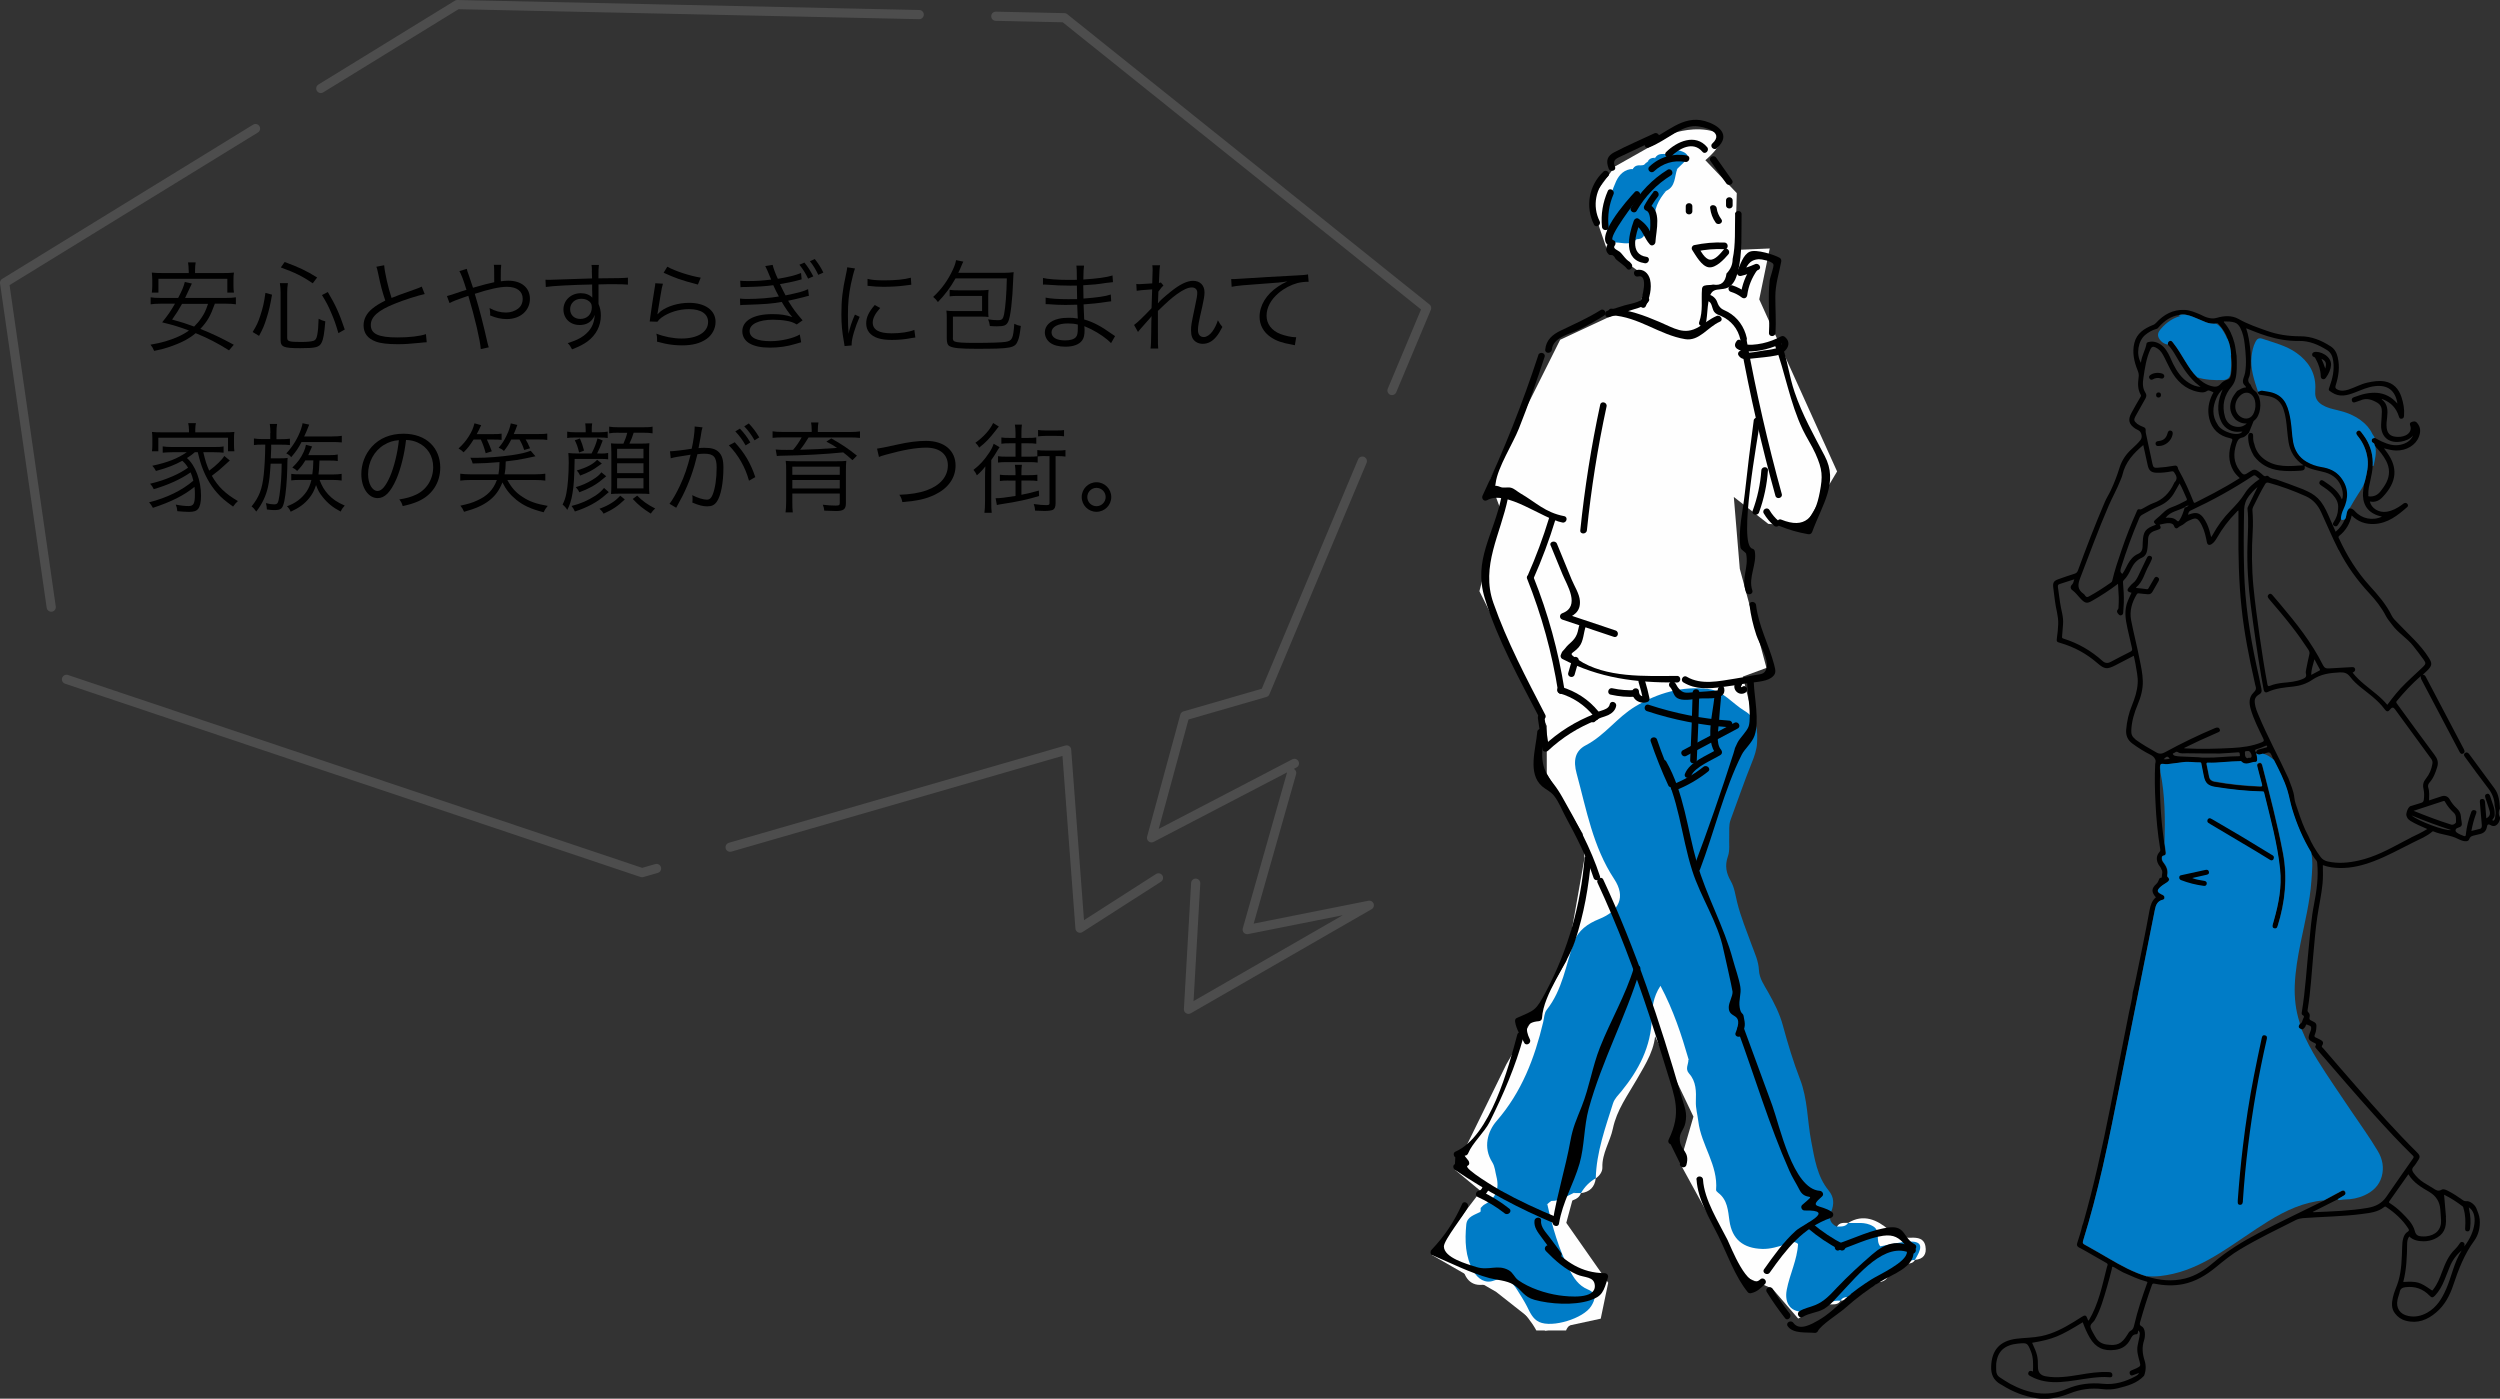<?xml version="1.0" encoding="UTF-8"?>
<svg id="_レイヤー_2" data-name="レイヤー 2" xmlns="http://www.w3.org/2000/svg" width="321.46" height="179.85" viewBox="0 0 321.46 179.85">
  <rect x="0" y="0" width="321.46" height="179.85" fill="#333333" stroke="none"/>
  <defs>
    <style>
      .cls-1 {
        fill: #dbdbc9;
      }

      .cls-2 {
        fill: none;
        stroke: #4d4d4d;
        stroke-dasharray: 80.01 9.85;
        stroke-linecap: round;
        stroke-linejoin: round;
        stroke-width: 1.18px;
      }

      .cls-3 {
        fill: #fefefe;
      }

      .cls-4 {
        fill: #007cc7;
      }
    </style>
  </defs>
  <g id="_レイヤー_1-2" data-name="レイヤー 1">
    <g>
      <g>
        <path d="M321.45,103.94c-.07-.9-.12-1.78-.69-2.55-1.08-1.45-2.15-2.91-3.22-4.37-.17-.24-.37-.36-.61-.17-.07.06-.1.11-.1.17-.02.14.1.27.19.4.97,1.32,1.93,2.66,2.94,3.96.5.65.79,1.36.81,2.18.11.45.18.92.08,1.4,0,.16-.03.32-.12.46-.05.08-.11.15-.21.08-.1-.08,0-.13.04-.19.08-.13.19-.26.21-.43.03-.34,0-.68-.08-1.01-.16-.49-.32-.99-.49-1.48-.07-.21-.19-.4-.44-.3-.27.09-.25.29-.17.53.19.54.37,1.09.53,1.63.13.44,0,.76-.42.97-.06-.67-.11-1.35-.16-2.02-.02-.26-.08-.48-.39-.46-.33.02-.29.27-.27.52.08.93.16,1.88.24,2.82,0,.21.02.42-.25.5-.35.08-.7.18-1.09.27.14-.77.33-1.47.58-2.16.08-.19.15-.42-.13-.5-.25-.09-.42.04-.49.29,0,.05-.03.09-.05.14-.29.83-.51,1.69-.61,2.57-.02.15.02.42-.29.3-.29-.11-.59-.23-.86-.42-.11-.08-.22-.19-.18-.35.04-.15.14-.23.29-.27.5-.17.57-.3.48-.81-.04-.23-.08-.45-.09-.68-.03-.41-.22-.73-.51-1-.38-.35-.7-.75-.95-1.2-.21-.36-.59-.5-.99-.38-.54.18-1.08.36-1.64.54,0-.58.07-1.11-.1-1.63-.09-.27,0-.48.16-.67.51-.57.76-1.26.98-1.97.2-.63.04-1.08-.35-1.6-1.61-2.14-3.17-4.32-4.76-6.49-.08-.12-.24-.23-.08-.42.92-1.12,1.91-2.18,3.05-3.18t.02-.02s0,.04,0,.06c0,.25.11.4.19.56.94,1.78,1.88,3.57,2.82,5.35.65,1.24,1.31,2.48,1.96,3.72.11.22.25.4.5.26.26-.15.18-.38.06-.6-1.61-3.07-3.23-6.14-4.84-9.2-.09-.17-.18-.33-.42-.33.25-.23.48-.43.69-.65.52-.56.51-.85.11-1.49-1.09-1.76-2.66-3.07-4.05-4.55-.26-.27-.56-.54-.73-.88-.72-1.47-1.77-2.68-2.86-3.87-1.64-1.8-2.9-3.85-3.92-6.05-.06-.12-.15-.23.02-.37.84-.67,1.36-1.55,1.6-2.62.81.82,1.78,1.14,2.88,1.1,1.76-.08,3.03-1.1,4.27-2.19.11-.1.12-.25.02-.39-.11-.13-.26-.17-.42-.1-.1.04-.19.13-.28.2-.59.43-1.22.78-1.96.9-1.01.16-1.99-.43-2.18-1.32.68.16,1.23-.11,1.66-.58,1.85-1.95,1.94-3.77.58-5.68-.12-.17-.25-.33-.42-.57.58.15,1.06.27,1.56.28,1.32.03,2.52-.68,2.93-1.77.25-.63.24-1.26-.25-1.8-.22-.25-.49-.18-.74-.07-.24.11-.17.31-.1.53.14.47-.11.93-.63,1.17-.4.18-.83.22-1.27.17-.7-.07-1.07-.44-1.15-1.14-.06-.46,0-.93.06-1.38.09-.86.09-1.7-.71-2.29.04-.02.06-.03.07-.03.05.02.09.03.14.05,1,.4,1.66,1.11,1.99,2.13.06.2.12.38.38.34.24-.03.28-.18.3-.4.07-.82-.08-1.61-.33-2.38-.35-1.06-1.03-1.82-2.18-2.02-.75-.12-1.47,0-2.21.16-.85.19-1.6.63-2.44.9-.46.14-.92.22-1.38,0-.25-.11-.35-.25-.25-.55.39-1.19.55-2.4.26-3.62-.13-.57-.4-1.07-.9-1.39-1.19-.77-2.47-1.31-3.94-1.3-1.47,0-2.91-.21-4.29-.71-1.23-.44-2.45-.85-3.61-1.51-.86-.49-1.89-.43-2.8-.15-.45.13-.81.08-1.2-.03-.34-.09-.65-.27-.98-.42-.63-.26-1.26-.54-1.97-.57-1.5-.06-2.68.59-3.67,1.67-.11.12-.24.22-.42.28-1.1.44-2.07,1.07-2.37,2.31-.29,1.2-.04,2.37.41,3.48.13.32.2.6.14.93-.1.76-.14,1.53.27,2.24.09.15,0,.24-.06.34-.39.68-.79,1.34-1.15,2.03-.47.88-.3,1.44.52,1.99.13.08.26.15.41.22.39.2.54.88.26,1.23-.33.42-.73.79-1.12,1.15-.74.67-1.28,1.45-1.58,2.41-.31,1.01-.69,2-1.14,2.95-.24.51-.55.97-.76,1.48-1.24,2.9-2.37,5.83-3.45,8.79-.09.23-.21.35-.43.42-.7.23-1.41.45-2.1.71-.56.2-.72.44-.65,1.02.06.58.15,1.16.22,1.75.11,1.01.47,1.98.42,3.02-.02.58-.08,1.15-.16,1.72-.07.52-.05.55.46.69,1.77.52,3.34,1.37,4.73,2.58.93.8,1.24.84,2.34.28.78-.4,1.56-.8,2.35-1.22.08.4.17.76.23,1.12.12.8.33,1.6.27,2.43-.06.99-.37,1.93-.74,2.84-.41,1-.65,2.03-.74,3.11-.06.74.18,1.32.77,1.77.75.55,1.52,1.04,2.34,1.45.29.15.5.31.64.63.09.24,0,.4-.02.59-.08,1.64-.05,3.29.04,4.94.09,1.97.27,3.93.59,5.87.02.15.09.3-.07.47-.42.47-.45,1.02-.15,1.59.12.22.33.4.39.65.23.32.04.66.05.99,0,.13-.19.08-.27.15-.15.24-.18.51-.42.73-.67.59-.66,1.07-.07,1.73-.52.44-.7,1.05-.82,1.68-.52,2.92-1.14,5.81-1.73,8.7-.12.61-.27,1.23-.42,1.84-.08.87-.31,1.71-.48,2.56-.81,4.12-1.62,8.23-2.44,12.35-.99,4.97-2.07,9.91-3.46,14.78-.03.12-.08.24-.13.36-.15.75-.42,1.46-.64,2.2-.08.27,0,.43.24.56.34.17.67.36,1.01.55.84.48,1.67.96,2.51,1.44.31.18.07.39.05.58-.59,2.33-1.06,4.72-2.33,6.83-.13-.08-.13-.16-.15-.23-.16-.47-.31-.53-.73-.26-.34.22-.68.44-1.03.65-1.31.8-2.66,1.52-4.18,1.83-1.06.22-2.13.21-3.2.34-2.14.27-3.18,1.46-3.25,3.55-.04,1.04.3,1.77,1.18,2.29.07.04.13.07.2.11,1.38.87,2.86,1.46,4.47,1.7,1.47.22,2.87-.08,4.23-.61,1.37-.55,2.78-.75,4.25-.56.66.08,1.33.05,1.97-.11,1.23-.31,2.45-.63,3.36-1.61.25-.64.28-1.31.07-1.96-.28-.87-.36-1.72-.07-2.59.11-.33.13-.68.1-1.03-.04-.31-.13-.63-.42-.78-.28-.15-.25-.32-.18-.56.45-1.6.94-3.17,1.51-4.74.08-.21.15-.22.35-.18,1.23.25,2.45.3,3.69.05,1.6-.33,2.95-1.15,4.2-2.18,1.01-.83,2.02-1.65,3.14-2.31,2.32-1.38,4.74-2.55,7.15-3.76.28-.13.58-.2.89-.23,2.54-.19,5.11-.2,7.64-.54.99-.13,1.99-.23,2.81-.89.1-.08.17-.06.26,0,1.13.75,2.11,1.64,2.85,2.79.1.17.1.27-.09.39-.31.18-.47.49-.57.83-.11.37-.13.75-.14,1.14-.05,1.46-.07,2.94-.48,4.36-.21.73-.57,1.4-.72,2.14-.15.7-.21,1.39.26,2.01.36.48.82.81,1.4.96,1.51.41,2.79-.1,3.93-1.08,1.09-.93,1.74-2.17,2.18-3.5.67-2,1.42-3.96,2.68-5.68.58-.79.8-1.76.72-2.77-.05-.52-.25-.97-.44-1.45-.19-.43-.8-.94-1.26-.89-.23.02-.37-.06-.52-.17-.59-.42-1.18-.81-1.82-1.14-.27-.14-.6-.31-.87-.16-.43.25-.72.05-1.05-.17-.41-.26-.83-.5-1.25-.76-.5-.32-.93-.74-1.29-1.23-.22-.3-.25-.54.02-.83.21-.22.36-.49.53-.75.31-.44.3-.65-.09-1.04-2.71-2.69-5.26-5.54-7.77-8.43-1.43-1.64-2.87-3.29-4.29-4.95-.09-.11-.3-.2-.15-.41.21-.32.1-.55-.23-.71-.19-.08-.36-.21-.55-.27-.21-.08-.28-.17-.17-.4.1-.22.15-.45.18-.7.08-.7.03-.79-.61-1.09-.2-.08-.33-.2-.25-.46.06-.22.02-.45-.15-.61-.12-.11-.12-.23-.09-.37.38-2.29.5-4.6.71-6.9.16-1.68.28-3.36.53-5.03.21-1.42.53-2.81.67-4.24.08-.79.05-1.58.04-2.39.73.27,1.47.36,2.23.37,1.51.02,2.94-.35,4.33-.88,1.76-.67,3.4-1.59,5.08-2.42.84-.42,1.72-.76,2.44-1.39.07-.05.11-.04.18,0,1,.43,2.14.43,3.12.95.2.1.42.19.63.25.31.08.69.11.81-.22.15-.41.45-.43.77-.51.22-.06.44-.1.66-.16.48-.12.77-.42.85-.93.04-.28.18-.38.46-.21.36.22.69.14.95-.19.17-.22.26-.46.28-.75-.22-.42-.22-.83,0-1.25ZM300.73,70.72c1.03,2.05,2.36,3.88,3.92,5.56.83.89,1.58,1.84,2.14,2.93.21.4.51.74.77,1.09.77,1.08,1.95,1.73,2.76,2.78.45.59.92,1.16,1.34,1.77.29.41.27.53-.09.89-.23.22-.45.43-.68.64-.53.49-1.06.98-1.58,1.49-.86.83-1.6,1.76-2.34,2.76-.41-.49-.86-.92-1.34-1.32-1.08-.91-2.25-1.7-3.12-2.82.05-.03.09-.06.13-.08.15-.09.24-.23.18-.42-.07-.2-.23-.22-.41-.21-.98.06-1.96.1-2.95.17-.36.03-.58-.07-.76-.42-1.44-2.89-3.44-5.4-5.51-7.85-.3-.36-.61-.72-.92-1.08-.14-.18-.31-.36-.54-.17-.23.2-.13.4.04.6,1,1.17,2.01,2.35,2.95,3.57.75.96,1.45,1.95,2.11,2.96.12.2.18.37.11.6-.15.61-.26,1.23-.39,1.84-.04.2-.09.43-.05.6.14.46-.13.59-.47.73-.81.33-1.66.39-2.51.47-.57.07-1.11.16-1.63.38-.25.11-.3,0-.34-.2-.38-2.04-.7-4.08-.99-6.13-.3-2.15-.6-4.3-.81-6.47-.22-2.35-.23-4.7-.09-7.05.05-.9.04-1.78-.03-2.68-.02-.17.02-.31.09-.47.49-.98.96-1.97,1.53-2.91.13-.22.25-.26.49-.19,1.63.45,3.23,1.04,4.78,1.74.92.42,1.52,1.13,1.94,2.03.75,1.62,1.43,3.27,2.24,4.86ZM298.19,86.25c-.31.17-.63.33-1,.53,0-.71.24-1.34.41-2.01.23.43.45.87.69,1.29.07.13-.02.15-.09.19ZM277.24,67.44s-.03.04-.05.04c-1.35.49-1.61.85-1.67,2.27,0,.19-.02.38-.02.58-.02.4-.16.7-.56.88-.61.26-1.02.75-1.33,1.32-.23.42-.42.87-.71,1.26-.35-.23-.25-.5-.16-.82.67-2.14,1.44-4.25,2.32-6.31.09-.22.21-.37.43-.49.72-.41,1.44-.8,2.21-1.13.86-.38,1.51-.98,1.95-1.81.19-.34.39-.68.61-1.07.38.67.62,1.33.92,1.97.08.18-.05.23-.16.28-.58.31-1.15.59-1.77.81-.45.16-.81.42-1.14.75-.26.27-.57.52-.86.77-.37.32-.38.38-.03.72ZM280.91,65.23c.13-.15.33-.2.52-.25-.13.17-.31.25-.51.28-.17.56-.34,1.11-.66,1.6-.12.19-.19.25-.38.06-.37-.36-.86-.38-1.42-.34.66-.85,1.66-.9,2.44-1.35ZM281.7,65.64c2.77-1.3,5.44-2.76,7.99-4.45.13-.09.24-.1.37,0,.15.14.31.25.49.4-.76.53-1.45,1.1-1.91,1.86-.52.85-1.19,1.54-1.87,2.25-.87.9-1.62,1.91-2.22,3.01-.05.1-.12.19-.23.35-.15-.61-.29-1.17-.54-1.7-.14-.3-.31-.59-.51-.85-.42-.52-.85-.65-1.49-.46-.13.05-.26.08-.43.14.04-.27.1-.44.35-.56ZM291.47,43.2c1.34.42,2.72.66,4.14.64,1.34-.03,2.51.49,3.62,1.18.52.32.71.85.79,1.43.16,1.13-.09,2.21-.47,3.26-.19.5-.14.45.29.75,1,.66,1.95.39,2.93.02.87-.33,1.71-.74,2.65-.83,1.6-.18,2.59.56,2.85,2.24-.38-.42-.76-.75-1.22-.98-.9-.47-1.85-.48-2.83-.3-.53.09-1.02.3-1.53.46-.22.08-.35.23-.27.47.09.25.28.24.5.15.19-.08.4-.12.59-.2.78-.36,1.49-.11,2.17.29.43.26.6.65.59,1.13,0,.43-.05.87-.07,1.3-.02.25-.04.51-.02.76.13,1.35,1.13,2.06,2.57,1.81.59-.1,1.13-.31,1.54-.79-.31.69-.89,1.03-1.59,1.19-.87.2-1.67-.06-2.44-.41-.3-.14-.59-.31-.89-.46-.16.03-.34.02-.38.24-.04.18,0,.32.19.4.21.09.12.35.26.47.54.57,1.03,1.16,1.39,1.86.47.92.48,1.83.02,2.76-.2.4-.46.76-.73,1.11-.38.5-.86.73-1.48.68-.18,0-.1-.13-.1-.21-.05-.66.13-1.29.27-1.93.13-.59.25-1.17.28-1.77.08-1.26-.21-2.43-.86-3.51-.17-.27-.36-.53-.55-.78-.14-.18-.3-.41-.57-.19-.24.2-.12.4.04.6.72.86,1.13,1.84,1.28,2.94.12.94-.09,1.85-.31,2.76-.04.15-.08.29-.13.43-.06.52-.17,1.04-.15,1.57.06,1.43.87,2.35,2.44,2.69-1.19.56-2.59.28-3.46-.69-.22-.25-.45-.42-.79-.34-.24.24-.28.55-.34.85-.03.18-.06.38-.19.53-.24.61-.62,1.12-1.17,1.59-.24-.54-.47-1.06-.7-1.57-.34-.8-.68-1.6-1.2-2.29-.46-.6-1.05-1.03-1.73-1.34-.15-.07-.29-.13-.44-.2-.03-.02-.06-.03-.08-.04-.61-.23-1.23-.46-1.85-.7-.53-.19-1.07-.38-1.6-.57-.35-.12-.76-.1-1.04-.42-.05-.05-.17-.08-.21-.07-.34.19-.48-.09-.68-.25-.11-.09-.22-.18-.33-.26-.46-.35-.69-.35-1.18-.02-.02,0-.04.03-.06.04-.67.46-.76.46-1.25-.18-.79-1.04-.82-2.19-.43-3.39.14-.41.27-.76.78-.85.36-.07.59-.38.85-.62.19-.48.37-.96.57-1.43.02-.06.07-.11.11-.14.81-.59,1.02-2.29.51-3.26-.1-.18-.2-.38-.36-.49-.31-.21-.48-.51-.61-.85h0c-.31-.28-.4-.58-.21-.97.18-.39.12-.83.22-1.24.02-.84.02-1.69-.08-2.53-.1-.83-.22-1.66-.51-2.52.92.37,1.77.71,2.64.98ZM285.63,54.24c.45.91,1.38,1.39,2.41,1.27.09,0,.19,0,.3-.02-.49.75-2.74.04-3.2-.92-.72-1.09-.65-2.23-.15-3.37.18-.44.45-.81.81-1.14-.29.68-.52,1.38-.56,2.12-.04.72.07,1.41.39,2.05ZM288.09,53.58c-.86-.58-.89-1.87-.09-2.66.85-.86,1.76-.29,1.95.59.11.51.09,1.03-.12,1.53-.29.77-1.02,1.01-1.74.55ZM287.36,41.48c.33.11.54.37.7.67.34.66.49,1.37.57,2.1.14,1.23.26,2.46.05,3.7-.05.24-.13.46-.21.69-.12.35-.11.67.19.94.06.06.13.12.13.25-.43-.02-.77.25-1.13.44-.3.39-.61.76-.76,1.26-.3.93-.09,1.73.56,2.43.41.31.84.53,1.44.49-.46.43-.95.51-1.48.4-.67-.13-1.11-.57-1.31-1.21-.44-1.48-.14-2.81.87-3.98.52-.66.59-1.44.63-2.24.03-.56,0-1.11-.02-1.67-.11-.56-.13-1.13-.29-1.69-.25-.92-.63-1.8-1.27-2.54-.04-.04-.09-.09-.07-.19.47,0,.95,0,1.42.15ZM275.86,43.05c.42-.34.88-.61,1.41-.75.18-.04.25-.17.35-.28.69-.76,1.49-1.35,2.55-1.51.63-.19,1.23,0,1.81.22.56.22,1.09.47,1.64.69.43.17.89.23,1.35.19.14-.12.23-.02.31.08.53.56.93,1.2,1.17,1.93.27.62.38,1.28.43,1.96.07.92.17,1.83-.06,2.74-.06.25-.13.42-.42.5-.34.09-.66.3-.89.57-.36.42-.78.36-1.22.24-.7-.2-1.27-.61-1.78-1.13-.62-.6-1.08-1.32-1.53-2.05-.5-.8-.96-1.62-1.56-2.37-.1-.13-.21-.31-.43-.24-.23.08-.24.27-.24.47.42.46.76.96,1.06,1.5.71,1.23,1.45,2.44,2.51,3.41.19.17.39.32.65.53-.59-.04-1.07-.24-1.5-.51-.96-.59-1.56-1.49-2.05-2.47-.29-.59-.5-1.2-.88-1.74-.4-.58-.91-.97-1.6-1.09-.24-.04-.45-.02-.68.04-.12.03-.24.08-.25.2-.14.84-.64,1.58-.72,2.47-.65-1.08-.37-2.85.57-3.6ZM274.78,54.46c-.39-.3-.43-.49-.2-.92.42-.77.85-1.54,1.29-2.3.15-.27.16-.5-.02-.77-.37-.59-.34-1.24-.24-1.9.19-1.25.36-2.5.9-3.66.16-.32.33-.38.63-.25.46.2.76.55.99.97.34.61.61,1.26.95,1.88.77,1.45,1.88,2.54,3.56,2.88.4.08.78.14,1.17-.13.24-.16.51.09.76.16.1.03-.04.2-.09.28-.49.99-.66,2.02-.41,3.1.34,1.4,1.26,2.25,2.66,2.54.33.08.37.15.25.47-.45,1.27-.5,2.52.21,3.73.21.35.47.63.81.93-1.1.7-2.21,1.33-3.33,1.93-.77.41-1.57.8-2.35,1.21-.14.07-.21.09-.28-.11-.55-1.39-1.16-2.75-1.89-4.05-.04-.07-.08-.14-.09-.21-.05-.34-.26-.42-.55-.35-.68.13-1.37.21-2.06.25-.48.03-.58-.03-.68-.5-.28-1.32-.57-2.64-.85-3.96-.02-.11-.03-.23-.02-.34.02-.24-.09-.36-.29-.43-.3-.11-.59-.26-.85-.44ZM267.47,74.35c1.21-3.11,2.34-6.26,3.67-9.32.48-1.1,1.08-2.16,1.52-3.28.08-.23.2-.45.25-.69.37-1.63,1.43-2.78,2.68-3.83.2.87.38,1.74.57,2.6.15.68.45.94,1.17.96.62.02,1.25-.06,1.86-.17.22-.05.31,0,.42.19.28.41.41.8,0,1.21-.04.05-.07.1-.09.17-.56,1.21-1.43,2.09-2.71,2.53-.44.16-.84.43-1.26.65-.15.08-.27.17-.46.12-.24-.06-.29.16-.36.32-.72,1.61-1.37,3.27-1.94,4.95-.44,1.28-.88,2.58-1.19,3.91-.03.13-.1.2-.2.26-.91.64-1.84,1.24-2.81,1.77-.2.11-.32.09-.45-.08-.07-.1-.14-.22-.25-.28-.76-.54-.75-1.15-.42-1.98ZM274.58,95.05c-.41-.29-.56-.64-.53-1.15.05-1.18.39-2.27.84-3.35.4-.95.67-1.95.64-2.98-.02-.95-.23-1.9-.42-2.83-.32-1.67-.76-3.31-1.08-4.98-.23-1.21.1-2.29.71-3.32.08-.14.17-.16.31-.14.37.05.74.08,1.1.11.29.04.49-.09.63-.33.25-.44.51-.89.76-1.33.12-.2.13-.4-.09-.52-.24-.14-.38,0-.49.21-.21.38-.43.75-.65,1.12-.07.11-.09.23-.27.2-.45-.07-.91-.11-1.36-.16,0-.05-.02-.08,0-.08.89-.73,1.08-1.85,1.61-2.78.15-.25.26-.53.38-.79.08-.18.08-.37-.13-.45-.21-.09-.37,0-.47.2-.36.76-.73,1.51-1.09,2.28-.18.37-.36.73-.7.99-.17.12-.31.3-.45.46-.41.45-.35.65.25.79-.16.34-.32.67-.46,1.01-.51,1.18-.33,2.38-.06,3.58.19.84.38,1.69.58,2.54.06.23,0,.35-.23.46-.84.42-1.68.86-2.51,1.3-.39.21-.73.17-1.05-.12-1.46-1.32-3.13-2.28-5.01-2.87-.18-.05-.21-.12-.19-.29.05-.51.08-1.02.12-1.53.1-.97-.26-1.89-.38-2.83-.08-.65-.19-1.29-.27-1.94-.02-.18-.04-.36.21-.43.61-.19,1.23-.4,1.89-.61-.09.28-.12.52-.32.71-.23.23-.16.53.05.67.47.34.79.83,1.2,1.23.48.47.72.52,1.32.18,1.14-.65,2.25-1.36,3.37-2.21.04.61.08,1.16.1,1.72,0,.42,0,.84-.03,1.26,0,.11,0,.23-.09.32-.2.24-.08.42.08.6.1.12.21.2.37.14.15-.05.23-.16.24-.31.03-.44.06-.89.08-1.34.02-.83-.03-1.66-.1-2.48,0-.13-.04-.25.08-.36.43-.41.7-.93.95-1.46.31-.64.72-1.16,1.4-1.45.53-.24.67-.74.72-1.27.04-.35.07-.71.07-1.07,0-.59.33-.94.87-1.12.11-.04.22-.08.33-.11.46-.14.51-.24.29-.68.42-.08.84-.22,1.28-.19.28.03.5.12.59.41.08.26.32.33.47.18.25-.25.6-.3.85-.55.28-.27.66-.42,1.04-.57.37-.14.63-.05.86.26.48.68.72,1.46.89,2.27.03.15.05.3.09.45.08.36.3.44.62.24.3-.2.5-.5.68-.81.68-1.19,1.5-2.28,2.47-3.26.09-.09.17-.22.29-.25,0,.79,0,1.58,0,2.36-.03,3.4.04,6.78.4,10.16.34,3.27.99,6.48,1.71,9.68.03.1.03.21.07.3.14.38.08.62-.25.93-.6.58-.57,1.37-.35,2.12.38,1.32,1.01,2.53,1.6,3.76.13.26.12.37-.17.49-1.24.51-2.54.67-3.85.74-1.99.1-3.98.16-5.98.05-.03,0-.07,0-.19-.04.71-.34,1.35-.66,2-.96.76-.35,1.54-.69,2.31-1.03.19-.08.41-.16.29-.43-.11-.26-.32-.26-.58-.16-2.21.93-4.37,1.98-6.48,3.13-.37.2-.7.24-1.1,0-.93-.52-1.84-1.05-2.7-1.67ZM291.3,95.9c.09-.03.17-.08.21.06.05.13-.06.14-.14.16-.29.08-.59.16-.88.24-.2.05-.35.14-.39.41-.19-.25-.2-.38.13-.46.36-.09.71-.25,1.07-.4ZM289.52,97.25c-.05.34-.39.09-.55.26-.35-.16-.29-.5-.31-.75-.02-.25.28-.16.44-.19.17-.04.44.39.42.67ZM287.8,97.24c-1.41,0-2.81.21-4.23.18-.29,0-.59,0-.88-.05-.82-.04-1.65-.08-2.47-.11-.13,0-.25-.03-.39-.05-.16-.02-.33-.05-.42-.22-.07-.1.05-.14.1-.15.18-.04.28-.29.56-.11.32.21.74.13,1.11.13,1.42.03,2.83.02,4.25.03.77-.05,1.55-.08,2.32-.15.31-.03.23.22.26.35.06.19-.12.14-.23.15ZM278.99,97.57c-.27.02-.52.1-.78.05.42-.42.54-.42.78-.05ZM275.12,171.8c-.08.42-.19.82-.26,1.24-.13.7.08,1.37.26,2.03.15.56.13.59-.39.86-.21.1-.43.19-.66.28-.23.08-.28.26-.21.46.08.21.24.24.43.15.23-.08.45-.17.75-.28-.1.24-.26.32-.42.41-1.31.71-2.71,1.14-4.22.98-1.61-.16-3.16.03-4.64.66-2.55,1.08-4.95.6-7.28-.65-.46-.25-.89-.55-1.33-.83-.34-.22-.48-.55-.47-.94,0-.27-.02-.54,0-.81.17-1.61,1.05-2.42,2.82-2.6h.04c1.11-.11,1.16-.08,1.59.97.35.84.3,1.72.28,2.62-.25-.11-.48-.14-.59.14-.1.28.12.39.32.49,1.16.64,2.43.8,3.74.73,1.4-.08,2.76-.38,4.13-.54.73-.08,1.45-.15,2.18-.08.21.02.41.02.43-.25.02-.27-.13-.4-.4-.41-1.31-.08-2.6.13-3.88.35-1.43.23-2.85.45-4.3.19q-.99-.18-.99-1.17c0-1.36-.07-1.66-.75-3.14,2.75-.47,3.59-.85,6.51-2.64.25.7.54,1.37.91,2,.75,1.27,1.77,1.75,3.25,1.55.88-.11,1.52-.53,1.94-1.31.17-.33.31-.69.8-.7.23,0,.17-.3.23-.49.27.22.22.49.16.75ZM276.05,165.09c-.61,1.71-1.19,3.43-1.6,5.19-.08.35-.14.67-.52.86-.17.09-.28.32-.4.51-.73,1.17-1.31,1.43-2.68,1.23-.6-.09-1.08-.38-1.38-.92-.05-.08-.09-.14-.14-.23-.18-.35-.42-.69-.52-1.06-.09-.41.36-.62.54-.94.76-1.33,1.15-2.8,1.58-4.26.23-.76.42-1.55.62-2.32,0-.23.03-.35.29-.2.38.24.77.44,1.16.66.98.42,1.94.9,2.98,1.17.25.07.1.21.07.31ZM314.54,165.74c-.54,1.24-1.22,2.36-2.44,3.05-.76.42-1.57.61-2.44.42-1.07-.22-1.6-1.01-1.38-2.08.07-.35.22-.68.29-1.03.09-.42.38-.55.76-.59,1.2-.14,2.22.21,3.06,1.08.28.3.43.3.72,0,.54-.58.91-1.26,1.2-1.98.23-.56.45-1.11.67-1.67.33-.85.85-1.56,1.55-2.15-.98,1.53-1.28,3.32-1.99,4.96ZM314.52,156.53c-.08-.95-.16-1.91-.25-2.91.87.43,1.64.93,2.38,1.5.1.08.1.2.13.31.24.79.26,1.61.2,2.44-.02.23,0,.43.25.46.28.04.36-.16.39-.41.1-.81.05-1.6-.13-2.4,0-.09-.03-.17-.04-.27,1.2.75.93,3.11-.59,5.03.07-.25.08-.45-.17-.56-.26-.11-.36.09-.47.25-.16.24-.33.46-.54.66-.86.82-1.28,1.88-1.69,2.96-.28.76-.58,1.53-1.09,2.18-.07.08-.08.25-.28.1-1.5-1.05-1.8-1.12-3.6-1.03.42-1.6.48-3.23.5-4.86,0-.35.05-.69.27-.99.53.51,1.18.61,1.85.62.49,0,.96-.1,1.41-.3,1.14-.53,1.57-1.36,1.45-2.8ZM312.41,153.29q1.26.76,1.37,2.2c.03.46.08.92.1,1.38.07,1.2-.66,1.98-1.96,2.11-.18.02-.36,0-.54,0-.43-.03-.73-.14-.87-.68-.25-.96-.98-1.65-1.66-2.34-.46-.46-.97-.87-1.52-1.23-.1-.07-.23-.1-.09-.28.81-1.14,1.61-2.29,2.44-3.46.65,1.1,1.7,1.7,2.74,2.3ZM297.55,116.26c-.36,1.79-.48,3.61-.67,5.44-.29,2.8-.44,5.63-.9,8.41-.03.16-.05.34.1.42.24.09.19.25.1.39-.15.26-.12.64-.49.76-.25.36-.18.54.23.7.26-.02.4-.2.52-.4.06-.09.04-.34.26-.21.19.11.5.09.48.44,0,.21-.09.4-.17.59-.28.75-.23.9.49,1.26.2.09.43.14.22.45-.08.12.07.26.16.37,2.46,2.85,4.91,5.72,7.43,8.51,1.6,1.77,3.22,3.53,4.94,5.2.12.11.14.2.04.35-1.15,1.64-2.3,3.28-3.44,4.94-.58.86-1.41,1.26-2.39,1.43-2.31.39-4.65.46-6.98.56-.02,0-.05-.02-.1-.04,1.08-.55,2.12-1.08,3.18-1.6.25-.15.52-.31.78-.45.2-.12.32-.27.2-.5-.13-.23-.32-.2-.53-.08-.74.4-1.47.79-2.21,1.19-2.78,1.38-5.61,2.71-8.36,4.15-2.09,1.1-4.08,2.31-5.88,3.85-1.06.9-2.21,1.65-3.58,2-1.66.42-3.3.25-4.92-.25-1.72-.5-3.27-1.36-4.8-2.25-1.07-.62-2.14-1.25-3.22-1.84-.23-.12-.27-.23-.2-.47.97-3.11,1.78-6.28,2.52-9.47.85-3.72,1.59-7.46,2.33-11.2.91-4.56,1.82-9.12,2.74-13.68.55-2.74,1.1-5.48,1.64-8.21.12-.62.32-1.16,1.04-1.32.23-.05.26-.35.09-.53-.06-.06-.15-.09-.23-.13-.67-.32-.69-.54-.12-1.04.25-.21.53-.36.79-.54.26-.18.37-.41.09-.66-.09-.09-.09-.17-.08-.26.11-.6-.09-1.1-.45-1.57-.14-.18-.26-.38-.25-.63,0-.14.03-.28.22-.3.27-.04.31-.23.28-.45-.05-.4-.1-.78-.16-1.17-.44-3.03-.63-6.07-.54-9.13,0-.02,0-.05,0-.08,0-.3-.09-.68.05-.9.12-.18.53,0,.81-.03.68-.08,1.37-.16,2.05-.26.75-.1,1.47.06,2.22.04.17,0,.14.15.16.26.1.5.21,1,.3,1.5.19.9.55,1.24,1.44,1.39,2.04.31,4.08.56,6.14.59.16,0,.16.07.19.17.79,3.26,1.7,6.49,2.05,9.85.24,2.23-.17,4.38-.78,6.5-.06.19-.1.39-.16.59-.06.22-.07.42.2.5.25.07.37-.08.43-.31.96-3.09,1.29-6.19.68-9.41-.72-3.79-1.7-7.51-2.65-11.24-.07-.24-.18-.38-.43-.3-.26.08-.26.26-.2.49.2.74.37,1.48.58,2.22.07.24.07.31-.22.3-1.98-.07-3.95-.28-5.9-.63-.36-.07-.59-.26-.67-.63-.1-.53-.21-1.06-.32-1.58-.04-.18.04-.21.17-.21,1.36.05,2.7-.18,4.06-.19.08,0,.19-.02.23.02.59.63,1.24.06,1.85.08.16,0,.21-.2.2-.36-.02-.23-.02-.46-.14-.77.34.33.6.12.88.08.29-.08.65-.29.86-.19.23.12.31.52.46.8.04.07.07.13.09.21.64,1.26,1.31,2.54,1.73,3.9.24.78.37,1.6.61,2.4.59,1.95,1.39,3.82,2.44,5.58.22.33.42.68.68.97.07.08.09.16.11.27.19,1.82-.06,3.62-.41,5.4ZM310,107.71c-.38.2-.76.4-1.13.59-1.78.95-3.58,1.91-5.58,2.35-1.32.3-2.64.42-3.98.12-.37-.08-.7-.27-.92-.58-.63-.84-1.16-1.74-1.57-2.7-.6-1.08-.99-2.23-1.38-3.39-.16-.49-.37-.99-.42-1.5-.08-.9-.48-1.69-.76-2.51-1.25-2.74-2.71-5.38-3.86-8.16-.2-.46-.38-.93-.45-1.42-.1-.63.05-.94.6-1.26.38-.23.25-.6.19-.9-.19-1-.42-1.99-.64-2.99-.84-3.93-1.43-7.89-1.54-11.91-.08-2.64-.06-5.3,0-7.94.02-.65.23-1.24.63-1.75.32-.4.65-.77,1.09-1.13-.42.87-.81,1.69-1.21,2.5-.05.09-.09.18-.08.29.17,1.56.04,3.11,0,4.67-.08,2.61.1,5.21.43,7.8.39,3.02.83,6.02,1.33,9.02.1.59.22,1.18.32,1.77.05.28.24.43.49.31,1.06-.5,2.19-.59,3.31-.71.88-.09,1.72-.37,2.44-.86,1.09-.75,2.28-.9,3.54-.96.6-.03.98.09,1.36.59.76,1,1.84,1.68,2.8,2.49.3.25.6.52.88.8.26.27.52.56.75.87.26.35.44.34.72-.02q.3-.4.59,0c1.56,2.14,3.11,4.28,4.68,6.41.15.21.18.41.13.64-.11.69-.38,1.32-.82,1.87-.33.4-.44.81-.32,1.31.1.46.11.93.04,1.42-.03.22-.11.32-.32.39-.49.14-.97.29-1.46.45-.3.26-.4.62-.47,1,0,.19.05.35.14.49h0c.09.16.23.27.39.38.67.42,1.4.7,2.17,1.05-.7.43-1.39.76-2.09,1.09ZM310.09,104.85c1.69.71,3.32,1.3,5.08,1.88-.77.15-4.28-1.17-5.08-1.88ZM315.18,106.03c-1.6-.5-3.17-1.1-4.83-1.77,1.35-.44,2.58-.84,3.81-1.25.15-.06.2.02.25.12.29.52.66.97,1.1,1.37.37.33.28.81.29,1.22,0,.13-.34.4-.63.31Z"/>
        <path d="M301.62,65.09c-.24.56-.41,1.12-.59,1.69h-.03s0,.02.02.02c-.13.24-.25.48-.41.71-.12.2-.31.22-.5.09-.17-.11-.16-.28-.06-.43.36-.53.57-1.1.59-1.74v-.02c.09-.75-.25-1.32-.72-1.84-.41-.45-.91-.79-1.41-1.12-.23-.14-.37-.31-.22-.56.17-.26.38-.13.57,0,.92.61,1.8,1.25,2.27,2.32.17-.32.17-.82,0-1.39-.33-1.1-1.08-1.77-2.16-2.08-.86-.25-1.76-.33-2.59-.81,0,0-.03,0-.04-.02,0,0,0,.03,0,.04.09.44-.12.54-.5.57-.92.06-1.83.09-2.75-.03-1.34-.18-2.44-.76-3.27-1.86-.42-.72-.72-1.47-.74-2.31,0-.23-.04-.46.16-.61,0,0,.02.02.03.02,0-.02,0-.04,0-.06.32-.04.47.09.45.43-.02.34.02.69.15,1.01.18.81.62,1.45,1.27,1.93,1.51,1.11,3.24.91,5.05.79-1.12-.76-1.72-1.76-1.92-2.98-.09-.53-.13-1.07-.19-1.6-.08-.89-.17-1.77-.46-2.63-.3-.89-.9-1.46-1.83-1.66-.39-.08-.77-.13-1.17-.2-.02,0-.05,0-.07,0-.13-.09-.26-.21-.22-.39t.02,0s0,0-.02-.02c.09-.2.24-.25.43-.22.56.08,1.11.15,1.65.34.86.3,1.42.92,1.75,1.76.41,1.03.51,2.1.6,3.19.05.61.09,1.23.25,1.82.44,1.54,1.59,2.28,3.05,2.64.35.09.7.14,1.05.23,2.21.6,3.35,2.89,2.46,4.98Z"/>
        <path class="cls-4" d="M276.07,164.12c-1.72-.51-3.27-1.36-4.8-2.25-1.07-.62-2.14-1.24-3.22-1.84-.22-.12-.27-.22-.2-.47.97-3.12,1.79-6.28,2.52-9.47.85-3.72,1.58-7.46,2.33-11.2.91-4.56,1.83-9.11,2.74-13.67.55-2.74,1.09-5.48,1.64-8.22.12-.62.32-1.16,1.04-1.32.23-.05.27-.35.1-.52-.06-.06-.15-.1-.23-.14-.67-.32-.69-.54-.12-1.04.24-.21.53-.36.79-.54.26-.18.37-.4.1-.66-.1-.09-.09-.17-.07-.27.11-.6-.09-1.1-.45-1.56-.14-.18-.27-.38-.25-.63.01-.15.03-.29.22-.31.28-.04.31-.23.28-.45-.05-.39-.1-.78-.16-1.17.08-3.06.07-6.11-.54-9.12,0-.03,0-.05,0-.08,0-.31-.09-.68.05-.9.12-.18.53,0,.81-.03.68-.09,1.37-.16,2.05-.26.74-.11,1.48.05,2.21.03.17,0,.15.15.17.25.1.5.2,1,.3,1.5.18.9.54,1.24,1.44,1.39,2.03.32,4.07.56,6.13.59.16,0,.16.07.19.17.79,3.26,1.7,6.5,2.05,9.85.23,2.23-.18,4.38-.78,6.5-.06.2-.11.39-.17.59-.06.22-.06.42.2.5.25.07.37-.08.44-.31.96-3.08,1.29-6.19.68-9.41-.72-3.79-1.7-7.51-2.66-11.25-.06-.23-.18-.38-.43-.3-.26.08-.26.26-.2.49.2.74.37,1.48.58,2.22.07.23.06.31-.22.3-1.98-.07-3.95-.28-5.9-.63-.36-.07-.6-.26-.67-.64-.1-.53-.2-1.05-.32-1.58-.04-.17.03-.21.17-.2,1.36.04,2.7-.18,4.06-.19.08,0,.19-.03.22.01.59.63,1.24.05,1.85.08.16,0,.21-.2.2-.36-.02-.23-.02-.46-.14-.77.34.33.6.12.88.07.55.14.99.46,1.42.82.65,1.27,1.31,2.54,1.73,3.9.24.78.37,1.6.61,2.39.59,1.96,1.39,3.83,2.45,5.59.24,1.22.11,2.44.02,3.66-.19,2.72-.86,5.37-1.4,8.03-.36,1.79-.67,3.58-.74,5.42-.06,1.62.12,3.18.61,4.72.02.07.04.15.04.23-.24.35-.18.53.23.7.57,1.39,1.27,2.71,2.06,3.98,1.36,2.19,2.83,4.29,4.26,6.43,1.17,1.74,2.41,3.44,3.48,5.24.61,1.02.82,2.13.5,3.28-.32,1.14-1.12,1.9-2.18,2.39-.82.38-1.7.55-2.61.56-.15,0-.31.03-.46.05-.15.02-.31.07-.42-.09.26-.15.52-.31.78-.46.2-.11.32-.27.2-.5-.13-.23-.31-.2-.52-.09-.73.4-1.47.79-2.21,1.19-2.62.23-4.92,1.31-7.12,2.66-2.14,1.31-4.15,2.82-6.28,4.13-1.88,1.16-3.83,2.16-6,2.66-1.1.25-2.21.42-3.34.3Z"/>
        <path class="cls-4" d="M302.03,65.4c-.23.24-.28.55-.33.86-.03.18-.06.37-.19.52-.17.07-.34.16-.51,0,0-.45.13-.88.32-1.28.7-1.45.68-2.84-.35-4.14-.62-.78-1.48-1.15-2.45-1.3-.69-.11-1.34-.34-1.94-.69-.97-.57-1.52-1.44-1.72-2.55-.16-.91-.17-1.83-.32-2.74-.12-.75-.27-1.48-.61-2.17-.37-.74-.96-1.18-1.72-1.42-.43-.13-.88-.17-1.32-.25-.21-.04-.36.12-.55.13-.48-1.47-1-2.94-.83-4.52.07-.64.2-1.29.5-1.88.2-.4.45-.56.87-.42,1.52.52,3.11.89,4.44,1.85,1.5,1.08,2.4,2.49,2.4,4.39,0,.29-.04.58-.02.88.04.66.4,1.09.93,1.41.58.35,1.23.5,1.88.65,1.11.25,2.16.65,3.07,1.33.62.46,1.14,1.03,1.47,1.74.09.18.25.32.3.52-.16.03-.34.01-.38.23-.04.18.01.33.19.4.21.09.13.34.27.47.17.82-.04,1.62-.21,2.41-.01.06-.05.12-.13.1.07-1.26-.21-2.43-.87-3.51-.17-.27-.36-.53-.55-.78-.14-.18-.29-.41-.56-.19-.24.2-.12.4.04.6.71.86,1.13,1.84,1.28,2.94.13.95-.09,1.85-.31,2.76-.04.15-.08.29-.13.44-.19.51-.52.93-.8,1.39-.32.52-.66,1.04-.95,1.58-.06.1-.12.2-.22.26Z"/>
        <path class="cls-4" d="M282.52,48.49c-.63-.59-1.08-1.32-1.53-2.05-.5-.8-.96-1.63-1.56-2.37-.11-.14-.21-.31-.44-.23-.23.08-.24.27-.24.47-.52-.09-.91-.39-1.15-.83-.22-.4-.09-.79.2-1.13.8-.95,1.77-1.6,2.94-1.78-.13-.02-.38.17-.58-.05.64-.18,1.23,0,1.81.22.56.21,1.1.47,1.65.69.43.17.88.22,1.35.19.61.36.92.95,1.23,1.54.08.15.12.33.24.46.28.63.39,1.29.44,1.97-.06.2,0,.4,0,.61.04.63,0,1.25-.08,1.87-.06.5-.43.79-.97.8-1.12.03-2.24-.01-3.33-.36Z"/>
        <path d="M291.47,133.62c-1.04,4.52-1.83,9.09-2.4,13.7-.29,2.34-.51,4.7-.67,7.05,0,.1,0,.21-.04.31-.04.18-.18.25-.35.24-.17,0-.27-.11-.27-.3,0-.09,0-.18,0-.27.17-2.34.39-4.68.67-7.01.36-3.02.82-6.02,1.41-9.01.31-1.61.66-3.22,1-4.83.05-.23.11-.44.42-.37.28.07.28.26.23.51Z"/>
        <path d="M292.38,110.28c0,.12-.04.23-.14.3-.16.1-.29.03-.42-.06-.6-.36-1.2-.74-1.8-1.1-1.94-1.16-3.88-2.31-5.82-3.46-.08-.06-.18-.1-.25-.16-.15-.11-.14-.27-.08-.42.08-.14.21-.2.36-.15.1.04.19.09.27.14,2.53,1.46,5.04,2.96,7.53,4.5.15.09.36.16.36.4Z"/>
        <path d="M283.7,112.49c-.59.12-1.16.26-1.82.41.49.21.94.25,1.39.34.08.02.15.02.23.04.19.05.28.18.25.37-.03.19-.18.29-.36.26-1.02-.13-2.01-.38-2.96-.75-.16-.07-.23-.21-.21-.38.02-.17.14-.23.29-.25,1.02-.23,2.04-.45,3.06-.67.24-.06.42,0,.47.26.04.25-.13.32-.34.37Z"/>
        <path d="M279.36,55.88c-.16.82-.95,1.48-1.79,1.47-.2.03-.38-.05-.4-.28-.02-.25.14-.33.39-.36.64-.07.98-.37,1.15-.99.06-.22.15-.4.4-.35.28.06.29.28.25.51Z"/>
        <path d="M278.28,48.44c-.05.18-.2.28-.39.23-.39-.12-.75-.09-1.09.12-.16.09-.32.03-.42-.14-.11-.18-.03-.32.11-.42.28-.22.62-.28.98-.29.19.02.4.03.59.11.17.08.26.21.23.4Z"/>
        <path d="M277.87,50.78c0,.2-.11.33-.33.34-.19-.02-.3-.13-.3-.32,0-.22.12-.34.33-.34.18,0,.3.13.3.32Z"/>
        <path d="M297.55,45.28c-.13.05-.22.12-.24.26-.02.15.04.3.18.34.19.05.23.19.3.32.36.66.6,1.37.62,2.13,0,.19.05.36.26.42.2.06.31-.06.42-.2.36-.5.61-1.06.65-1.63.04-1.16-1.49-1.85-2.2-1.64ZM298.99,47.39c-.15-.46-.29-.84-.49-1.25.57.25.69.56.49,1.25Z"/>
      </g>
      <g>
        <path class="cls-3" d="M184.13,161.38l8.23,4.72,6.35,5,7.12-1.54.96-4.62-5.39-7.7,8.27-30.59,8.08,16.93-1.74,5.98,7.9,14.41,3.99,1.73,3.32,3.85,14.47-8.4-1.39-2.57-7.22,1.42-3.36-4.49-15.97-42.72,7.89-19.63-1.54-6.16,3.04-1.12-3.43-12.74-.77-9.24,4.43,3.46,4.62.38,4.23-7.12-10.01-22.13,1.35-6.54-4.43.19.19-7.31-4.04-4.23s3.56-2.89,1.15-3.66c-2.4-.77-5.09.13-5.09.13l-7.69,4.34-3.19,4.38,2.12,6.16,5.56,3.96-1.28,3-10.25,4.78-9.04,18.09,1.35,3.66-2.69,10.58,8.66,17.32v6.16l4.62,7.7.23,3.14-2.34,13.22-7.7,13.28-6.64,13.56,3.34,2.76-6.28,8.21Z"/>
        <g>
          <path class="cls-3" d="M203.28,153.42c-.36,1.01-1.42.89-2.14,1.31-.64.36-1.23.64-.95,1.61.56,1.95,1.25,3.86,1.89,5.78.36,1.09,1.6,1.89,2.45,2.81,1.74,1.87,1.45,3.43-.81,4.74-.79.46-1.95.32-2.35,1.41h-3.82c-.59-1.11-1.45-2.1-2.23-2.98-1.19-1.34-2.29-3.1-4.77-2.89-1.67.14-2.48-1.22-2.55-3.04-.03-.86-.01-1.71-.23-2.58-.65-2.63-.19-3.31,2.61-4.26.05.11.1.21.15.32-.03.23-.12.44-.25.63-1.48,1.87-1.59,5.04-.23,6.82.45.59,1.05,1.14,1.79.96,2.7-.66,3.66,1.28,4.72,3.05,1.57,2.64,4.36,3.21,6.71,1.29.74-.6,1.26-1.33.3-2.16-3.29-2.83-4.08-6.81-5.02-10.74.02-.23.07-.45.16-.66.17-.3.4-.54.69-.72.89-.35,1.77-.75,2.69-1.05.33-.06.64-.03.95.11.08.08.15.15.23.23Z"/>
          <path class="cls-4" d="M235.24,167.72c-.91.72-2.03.83-3.1.93-1.82.18-2.74-.99-2.39-2.82.38-1.99,1.35-3.85,1.45-5.88-.62-.52-1.1-.08-1.61.07-.99.28-1.95.61-3.02.57-2.41-.08-3.85-1.22-4.19-3.61-.19-1.34-.24-2.69-1.45-3.61-.12-.09-.28-.25-.27-.36.28-3.2-1.91-5.76-2.28-8.8-.1-.85-.35-1.7-.32-2.57.05-1.29.05-2.58-.87-3.6-.56-.62-.05-1.2-.09-1.8.11-.02.22-.05.34-.07.66.35.82,1.08,1.22,1.63,1.1,2.14,1.46,4.52,1.82,6.82.72,4.51,2.59,8.59,4.14,12.8.23.62.68,1.05,1.3,1.31,1.73.74,6.64-.94,7.49-2.57.33-.63.11-1.23-.14-1.82-1.95-4.32-2.1-9.05-3.17-13.57-1.09-4.62-2.45-9.16-4.83-13.32-.27-.48-.42-1.02-.56-1.56-.7-3.52-1.85-6.93-3.19-10.21-1.48-3.64-1.27-7.11-.44-10.72.66-2.87,1.61-5.66,2.74-8.37.8-1.94.34-3.24-1.37-4.47-2.1-1.51-4.25-2.43-6.85-1.98-.21.03-.42.07-.63.13-.38.09-.77.15-1.14.27-.17.07-.34.13-.51.19-.24.1-.49.21-.73.33-.15.1-.31.18-.47.27-.33.19-.64.43-.94.67-1.57,2.13-3.57,3.71-5.96,4.81-.14.17-.29.34-.43.51-.74,2.78.75,5.21,1.41,7.71.91,3.49,2.71,6.7,3.73,10.17.34,1.17.81,2.28-.45,3.19-1.03.41-2.1.69-3.09,1.21-1.55.8-2.49,1.96-2.47,3.74.03,1.94-.63,3.53-2.01,4.91-1.48,1.48-1.86,3.48-2.19,5.44-.66,4.01-1.94,7.66-5.1,10.47-1.52,1.35-1.8,3.09-.99,5,.54,1.26.77,2.58.72,3.95.02,1.64-.91,2.43-2.43,2.69-.57.07-1.08-.07-1.52-.44l-.02-.02c.17-.16.32-.37.52-.47q2.15-1.15,1.51-3.62c-.16-.61-.17-1.23-.53-1.81-1.2-1.89-.6-3.97.56-5.3,3.23-3.72,4.88-8.05,5.99-12.71.13-.54.13-1.18.45-1.58,2.04-2.57,2.45-5.76,3.5-8.71.53-1.5,1.79-2.38,3.23-2.96,2.59-1.03,3.48-2.83,1.95-5.15-2.75-4.17-3.56-8.92-4.83-13.57-.45-1.65-.21-2.91,1.18-3.63,2.45-1.27,4.02-3.58,6.33-4.97,2.91-1.76,6.08-2.68,9.47-2.26,1.87.23,3.07,1.88,4.62,2.81,1.66.98,1.68,2.6,1.6,4.14-.04.81-.33,1.68-.67,2.51-.98,2.42-1.82,4.9-2.73,7.35-.26.69-.15,1.41-.18,2.12-.04.87.11,1.81-.17,2.59-.42,1.19-.21,2.16.37,3.17.48.84.58,1.77.81,2.69.46,1.9,1.23,3.73,1.9,5.58.38,1.04.86,2.04.91,3.18.05,1.08.68,1.94,1.18,2.83.77,1.37,1.48,2.74,1.9,4.29.63,2.33,1.33,4.65,2.2,6.9,1.01,2.6.93,5.36,1.45,8.02.42,2.17.74,4.49,2.25,6.32.69.84.7,1.75.32,2.68-.37.91-.14,1.53.72,1.96.15.74-.46.96-.88,1.32-2.58,1.34-3.41,3.86-4.09,6.39-.45,1.69.12,2,2.72,1.79.48.02.94.11,1.28.51Z"/>
          <path class="cls-4" d="M235.22,158.64c.33-.31.66-.61,1-.92h0c.39-.43,1.05-.05,1.44-.47h0c1.85-.4,3.64-.69,4.44,1.69.23.68.89.58,1.42.56.63-.02,1.26-.12,1.89-.11.72.01,1.49-.05,1.84.76.44,1-.4,1.39-1.01,1.86h0c-.26.28-.7.19-.96.48h0c-.26.28-.7.19-.96.48h0c-.26.28-.7.19-.95.48h0c-.17.15-.32.32-.49.47h0c-.45.36-.98.61-1.44.95h0c-.25.29-.7.2-.95.49h0c-.26.27-.7.18-.95.48h0c-.17.16-.34.31-.52.46-.15,0-.3,0-.44.02-.26.28-.7.17-.95.47h0c-.27.27-.7.19-.96.47h0c-.39.43-1.05.04-1.44.48h0c-.48,0-.95,0-1.43,0-2.49-.58-2.78-1.21-1.85-3.62.78-2.01,1.64-3.96,3.26-5.47Z"/>
          <path class="cls-4" d="M210.99,21.26c.14,0,.28-.02.42-.07.16-.14.33-.28.5-.42l-.02.02c.25-.32.69-.23.97-.49h-.02c.37-.46,1.05-.05,1.43-.49h0c1.04-.32,2.09-.71,2.34.94l.03-.02c-.14.19-.31.34-.48.5h0c-.15.16-.32.32-.49.48h0c-.78.79-.64,2.07-1.46,2.85l.02-.02c-1.43.92-2.32,2.08-1.76,3.91.3.99-.47,1.38-1.09,1.85h0c-.27.27-.7.2-.97.47h.02c-.45.38-.95.24-1.45.15-1.67-1.32-1.06-3.09-.85-4.73.15-1.15.73-2.21.98-3.35.11-.5.42-.86.87-1.1h-.02c.27-.3.72-.23,1.02-.47Z"/>
          <path class="cls-3" d="M217.12,136.24c-.89-.42-1.15-1.27-1.41-2.1-.22-.67-.34-1.38-.55-2.06-.23-.76-.45-1.63-1.51-1.49-1.05.14-.83,1.03-.8,1.69.1,2.5-1.23,4.49-2.37,6.49-1.18,2.06-2.59,3.95-3.09,6.35-.35,1.68-1.41,3.17-1.35,5,.02.51-.34,1.05-.83,1.39-.09-.09-.18-.19-.27-.28-.25-4,.71-7.77,2.94-11,2.07-3,3.78-5.97,3.98-9.72.07-1.32-.1-3.44,1.48-3.68,1.73-.26,1.83,1.88,2.27,3.12.71,2.03,2.2,3.91,1.53,6.28h0Z"/>
          <path class="cls-3" d="M246.22,162c.08-.13.16-.27.24-.4.82-1.43.55-2.02-1.04-1.95-1.23.06-2.45.4-3.65.61-.65-.78.11-1.96-.92-2.58-1.03-.62-2.13-.37-3.21-.43,1.97-1.23,3.76-.37,5.18.84.95.82,1.8,1.1,2.93,1.06.83-.03,1.65.08,1.83,1.09.19,1.04-.26,1.68-1.36,1.76Z"/>
          <path class="cls-4" d="M209,30.77c.48,0,.95-.01,1.43-.02-.77.85-1.75.45-2.65.43-.61-.02-1.03-.45-1.09-1.05-.23-2.37.13-4.68,1.12-6.83.37-.8,1.07-1.58,2.18-1.57-.2.29-.4.58-.59.87-.75,2.04-1.58,4.04-1.39,6.31.07.84.14,1.52,1,1.87Z"/>
          <path class="cls-4" d="M211.39,30.29c.35-.65.91-1.09.73-2.07-.43-2.27-.16-2.57,2.12-3.69-.96,1.16-1.67,2.39-1.44,4.02.14.98-.31,1.67-1.41,1.75Z"/>
          <path class="cls-4" d="M214.22,24.55c.38-1.01.3-2.25,1.46-2.86-.39,1-.19,2.31-1.46,2.86Z"/>
          <path class="cls-4" d="M216.6,20.74c-.43-1.19-1.44-.92-2.34-.93.63-.74,1.43-.59,2.15-.29.54.23.91.69.2,1.23Z"/>
          <path class="cls-3" d="M205.19,151.51c-.14,1.13-.78,1.77-1.91,1.91h0c-.05-1.33.59-1.96,1.9-1.92h0Z"/>
          <path class="cls-3" d="M241.44,164.86c.28-.62.76-.94,1.44-.96-.25.66-.74.97-1.44.96Z"/>
          <path class="cls-3" d="M237.65,157.24c-.35.54-.92.46-1.44.48.34-.58.91-.47,1.44-.48Z"/>
          <path class="cls-3" d="M235.24,167.72c.35-.54.91-.46,1.44-.48-.34.58-.91.47-1.44.48Z"/>
          <path class="cls-4" d="M214.27,19.8c-.36.5-.91.47-1.43.5.33-.6.9-.49,1.43-.5Z"/>
          <path class="cls-4" d="M210.42,30.76c.22-.36.58-.45.97-.47-.21.39-.57.47-.97.47Z"/>
          <path class="cls-4" d="M212.85,20.29c-.22.38-.57.47-.97.49.19-.42.56-.5.97-.49Z"/>
          <path class="cls-4" d="M210.99,21.26c-.25.35-.61.46-1.02.48.21-.45.59-.5,1.02-.48Z"/>
          <path class="cls-3" d="M243.37,163.44c.21-.38.56-.47.95-.48-.2.39-.56.47-.95.48Z"/>
          <path class="cls-3" d="M244.31,162.96c.21-.38.57-.47.96-.48-.2.39-.56.47-.96.48Z"/>
          <path class="cls-3" d="M245.27,162.48c.21-.38.56-.47.96-.48-.2.39-.56.48-.96.48Z"/>
          <path class="cls-3" d="M239.55,165.82c.2-.38.56-.47.95-.48-.2.38-.56.47-.95.48Z"/>
          <path class="cls-3" d="M240.5,165.34c.21-.38.56-.47.95-.49-.2.4-.55.48-.95.49Z"/>
          <path class="cls-3" d="M236.67,167.24c.22-.38.57-.46.96-.47-.21.39-.57.47-.96.47Z"/>
          <path class="cls-3" d="M237.64,166.78c.21-.37.56-.46.95-.47-.21.38-.56.46-.95.47Z"/>
          <path class="cls-3" d="M239.03,166.29c.17-.15.34-.31.52-.46-.17.15-.34.31-.52.46Z"/>
          <path class="cls-3" d="M242.87,163.9c.16-.16.33-.31.49-.47-.16.16-.33.31-.49.47Z"/>
          <path class="cls-4" d="M211.9,20.77c-.08.24-.25.38-.5.42.17-.14.33-.28.5-.42Z"/>
          <path class="cls-3" d="M216.15,21.22c.16-.17.32-.33.48-.5-.16.17-.32.33-.48.5Z"/>
          <path class="cls-3" d="M215.67,21.7c.16-.16.32-.32.49-.49-.16.16-.32.32-.49.49Z"/>
          <path class="cls-4" d="M233.83,154.33c.82.97.73,1.95-.21,2.69-2.03,1.62-4.35,2.58-6.98,2.59-1.4,0-2.57-.78-2.74-2.11-.14-1.08-.7-1.9-1.04-2.85-1.21-3.41-2.47-6.76-3.05-10.4-.35-2.19-.66-4.53-1.73-6.59-1.44-4.16-2.71-8.39-4.88-12.32-1.41,3.59-.83,7.58-2.65,11-.33.63-.49,1.39-.99,1.89-3.1,3.09-3.94,7.15-4.67,11.18-.33,1.83-1.1,3.06-2.57,4-.92.42-1.76,1.04-2.84,1.01-.18.12-.34.25-.5.4l-.03.02c-.25.27-.57.34-.92.32-.98-.25-1.96-.18-2.95-.08-1.32-.16-.9-1.39-1.31-2.11.05-1.37-.23-2.69-.82-3.92-.97-1.99-.56-3.77,1-5.13,3.17-2.77,4.56-6.29,5.14-10.36.34-2.4.94-4.83,3.05-6.52.83-.67,1.09-1.68,1.14-2.77.19-4.17,1.81-5.76,6.16-6.18.84-.41,1.11-.99.75-1.93-1.37-3.6-2.75-7.19-4.12-10.79-.84-2.21-1.16-4.56-1.95-6.79-.28-.81.24-1.35.59-1.95h0c1.37-.52,1.35.59,1.55,1.36.72,2.83,1.3,5.7,2.37,8.43.1.21.19.42.26.64.35,1.16.68,2.32,1.21,3.42.09.19.17.39.23.6.13.5.2,1.02.38,1.52.08.19.15.39.21.59.53,1.64,1.25,3.16,2.52,4.37,3.79,9.25,7.71,18.46,9.54,28.37.63,3.38,1.77,6.58,3.05,9.75.8,1.98,1.78,2.36,3.74,1.69,1.79-.61,2.05-1.71,1.38-3.34-.36-.86-.68-1.79-.34-2.77,1.18-.58,1.48.4,1.82,1.12.33.7.34,1.56.69,2.24.27.52.25-.34.53-.27Z"/>
          <path class="cls-4" d="M190.41,155.34c.47,0,.94-.02,1.41-.03,1.1.27,2.21-.02,3.29-.07,2.19-.11,3.22,1,3.77,2.87.34,1.14.58,2.31.78,3.48.27,1.55,1.02,2.83,2.25,3.8.8.63,1.9,1.08,1.66,2.36-.26,1.36-1.53,1.5-2.57,1.78-1.16.31-2.21.06-2.91-1.05-.55-.87-1.09-1.76-1.59-2.66-.74-1.32-1.74-2.01-3.31-1.7-1.66.33-2.54-.61-3.01-2.03-.7-2.11-.58-4.22.2-6.29,0-.15.01-.31.02-.46Z"/>
          <path class="cls-4" d="M190.4,155.8c.42.07.77.13.49.72-.88,1.83-.64,3.7-.04,5.53.55,1.67,1.17,1.98,2.83,1.65,2.06-.42,2.05-.41,3.21,1.6.51.89,1.12,1.73,1.61,2.62.85,1.54,3.6,1.67,4.53.17.42-.66.22-1.3-.46-1.59-2.49-1.06-3.49-3.04-3.61-5.6,0-.08-.02-.16-.04-.24-1.26-4.42-.78-5.25-5.59-4.86-.55.05-1.13.04-1.51-.48,1.06-.44,2.31-.73,1.95-2.35.64.5.41,1.63,1.39,1.89.96,0,1.92,0,2.88,0,.31,0,.61-.01.92-.02.65,2.91,1.46,5.77,2.84,8.43.55,1.06,1.19,2.05,2.38,2.54,1.17.48.95,1.29.43,2.13-.99,1.6-5.01,2.83-6.69,2.05-.86-.4-1.2-1.27-1.58-2.02-.36-.7-.78-1.35-1.19-2.01-.76-1.26-1.56-1.84-3.1-1.28-1.08.39-2.02-.24-2.58-1.21-1.08-1.87-1.12-3.94-.93-6.01.1-1.04,1.1-1.25,1.86-1.65Z"/>
          <path class="cls-4" d="M202.32,153.41c1.4-1.27,2.02-2.91,2.33-4.74.29-1.71.66-3.41,1.08-5.09.29-1.16.85-2.2,1.66-3.11,2.28-2.53,3.67-5.45,4.05-8.89.26-2.34,1.07-4.61.94-7.01-.02-.41.21-.85.63-.9.44-.05.64.36.74.78.83,3.8,2.85,7.18,3.92,10.9.22.77.44,1.51.42,2.31-.64-.26-.36-1.14-.96-1.43-.92-3.17-1.94-6.31-3.62-9.47-.94,1.42-1.08,2.85-1.11,4.16-.1,3.67-1.68,6.66-3.91,9.4-.4.49-.88.93-1.08,1.55-.99,3.15-2.13,6.27-2.22,9.63-.81.47-1.44,1.11-1.9,1.91-.32,0-.64,0-.96,0Z"/>
          <path class="cls-1" d="M198.98,154.82c.17-.13.33-.27.5-.4-.17.13-.33.27-.5.4Z"/>
          <path class="cls-4" d="M233.83,154.33c-.1.71.23,1.57-.66,2.11-.84-1.82-.29-4.14-2.22-5.42-.09-.09-.18-.17-.27-.25-1.42-4.71-1.73-9.67-3.19-14.38-.38-1.21-.72-2.44-1.23-3.6-.13-.19-.24-.39-.34-.59-.15-.29-.29-.6-.42-.9-.1-.19-.18-.4-.25-.6-.32-1.16-.87-2.19-1.72-3.05-2.72-7.48-6.71-14.68-4.67-23.14.6-2.49,1.36-4.91,2.39-7.23.77-1.73.55-2.78-1.12-3.97-1.89-1.35-3.69-2.41-6.06-2.09-.24-.1-.4-.27-.48-.52.11-.65.85-.36,1.13-.76h0c3.79-1.25,6.57.86,9.22,2.97,1.29,1.03.67,2.59.1,3.96-1.87,4.49-3.32,9.07-3.38,14.02-.03,2.56,1.27,4.72,1.93,7.04.75,2.62,1.5,5.3,2.65,7.82.43.93.79,1.87,1.34,2.76,1.37,2.24,2.09,4.78,2.8,7.27.37,1.28.87,2.51,1.18,3.83,1.15,4.9,1.28,10.03,3.27,14.74Z"/>
          <path class="cls-4" d="M225.25,125.74c-.52-.31-.71-.85-.88-1.36-1.28-3.8-2.74-7.55-3.72-11.43-.7-2.76-.24-5.66.46-8.44.67-2.68,1.46-5.33,2.66-7.83,1.03-2.15.67-2.92-1.16-4.38-2.35-1.86-4.89-2.8-7.88-2.35,2.16-.83,4.26-.88,6.25.5.78.54,1.57,1.06,2.35,1.6,1.8,1.25,2.13,2.28,1.25,4.42-1.15,2.78-2.15,5.6-2.81,8.54-.31,1.38-.64,2.77-.76,4.17-.14,1.64.11,3.2.66,4.85,1.3,3.87,2.88,7.66,3.59,11.71Z"/>
          <path class="cls-4" d="M213.78,90.44c0,.15,0,.31,0,.46-.52,1.63-1.81,2.84-2.36,4.48-.27.78-1.29.76-2.06.93-2.16.46-2.48.95-1.98,3.11.39,1.69.82,3.37,1.3,5.04.26.89.65,1.82-.14,2.67-.85-.62-1.03-1.62-1.2-2.51-.46-2.4-1.58-4.64-1.69-7.11-.02-.58-.41-.81-.93-.88.82-1.5,2.75-1.19,3.79-2.26.96-.99,1.25-2.62,2.87-3,.28-.26.73-.15.97-.49h0c.28-.24.72-.15.97-.47h0c.17-.16.34-.15.49.03Z"/>
          <path class="cls-4" d="M204.71,96.62c-.51,1.25-.15,2.46.19,3.66,1.1,3.85,2.34,7.65,3.98,11.3.67,1.5.92,3.15,1.75,4.61.63,1.11.04,1.78-1.19,1.89.33-.54.69-1.09.34-1.76-1.28-2.44-1.8-5.16-2.94-7.68-1.41-3.1-2.09-6.53-3.02-9.83-.25-.88-.09-1.74.89-2.2Z"/>
          <path class="cls-4" d="M235.22,158.64c.36.27.24.55-.02.78-1.73,1.55-2.03,3.89-3.12,5.79-.42.74-.2,1.58.74,1.95.36.15.77.2,1,.57-.63-.02-1.18.51-1.84.26-.73-.27-1.55-.38-1.51-1.49.08-2.23,1.24-4.05,2.19-5.95.52-1.03,1.44-1.64,2.57-1.91Z"/>
          <path class="cls-4" d="M213.78,90.44c-.16,0-.33-.02-.49-.03.36-.53.91-.48,1.44-.48-.19.4-.56.48-.95.51Z"/>
          <path class="cls-4" d="M213.29,90.41c-.2.4-.56.49-.97.47.22-.37.57-.47.97-.47Z"/>
          <path class="cls-4" d="M212.33,90.87c-.2.42-.56.5-.97.49.22-.37.57-.48.97-.49Z"/>
          <path class="cls-4" d="M209,30.77c-1.18.13-1.76-.14-1.57-1.57.21-1.56.03-3.17.69-4.67.32-.72.51-1.52,1.27-1.94.59,1.07-.19,1.94-.45,2.86-.51,1.8-.72,3.55.07,5.32Z"/>
          <path class="cls-4" d="M208.53,107.12c-.1-2.46-1.27-4.67-1.64-7.07-.07-.46-.21-.92-.31-1.37-.37-1.76.39-2.8,2.18-2.99.47-.05.95,0,1.41-.06.61-.06,1.16-.41,1.12-1.01-.12-1.91,1.31-2.71,2.48-3.72.24-.01.51.05.71-.04,1.98-.97,3.52-.12,4.94,1.18.65.59,1.3,1.07,2.15,1.42,1.23.51,1.38,1.21.89,2.49-.79,2.07-1.63,4.13-2.34,6.23-1.24,3.67-1.24,7.48-1.03,11.28.07,1.26.75,2.41,1.27,3.57,1.25,2.75,1.78,5.74,2.85,8.56.28.74.39,1.55,1.07,2.07.52,1.09.78,2.3,1.43,3.34.27.26.19.7.48.96h0c2.5,5.91,3.31,12.23,4.52,18.45.05.24.11.45.25.64.35,1.29.51,2.64,1.19,3.84.24.43.29.91.17,1.39-.47,1.75-4.52,2.81-5.81,1.53-.46-.46-.82-.98-1.04-1.58-1.4-3.86-2.81-7.72-3.46-11.79-.75-4.72-2.38-9.17-4.04-13.62-1.1-2.96-2.17-5.94-3.3-8.89-.56-1.45-1.22-2.86-1.84-4.29-.96-1.51-1.68-3.14-2.38-4.77h0c-.51-.55.05-1.37-.48-1.91h0c-.47-1.27-.78-2.61-1.43-3.82Z"/>
          <path class="cls-4" d="M210.56,126.18c-.35,3.78-1.25,7.15-2.18,10.47-.4,1.43-1.3,2.88-2.54,3.95-1.44,1.24-2.26,2.9-2.45,4.73-.15,1.49-.58,2.93-.64,4.45-.09,2.41-2.74,4.38-5.18,4.11-1.33-.15-1.74-1.12-1.86-2.12-.21-1.73-.54-3.42-.96-5.11-.22-.9-.05-1.73.7-2.37,1.39-1.19,2.45-2.68,3.6-4.09,1.55-1.91,1.92-4.15,2.03-6.55.11-2.36.52-4.93,2.49-6.38,1.74-1.28,2.3-2.64,2.08-4.6-.19-1.72.88-2.62,2.24-3.27,1.1-.53,1.57-.35,2.03.78.83,2.04.42,4.2.63,6.01Z"/>
          <path class="cls-4" d="M212.76,121.74c-1.32-.62-1.53-1.69-1.99-2.57-.17-.32-.03-.63.26-.81.29-.18.6-.12.88.08,1.11.77.94,1.89.85,3.31Z"/>
          <path class="cls-4" d="M210.44,112.85c1.11,1.43,1.89,3.03,2.38,4.77-1.45-1.27-2.12-2.92-2.38-4.77Z"/>
          <path class="cls-4" d="M198.03,154.85c-.96.71-1.92.71-2.88,0,.96-.72,1.92-.73,2.88,0Z"/>
          <path class="cls-4" d="M208.53,107.12c1,1.08,1.53,2.33,1.43,3.82-1.04-1.06-1.27-2.43-1.43-3.82Z"/>
          <path class="cls-4" d="M209.96,110.94c.7.5.41,1.25.48,1.91-.7-.5-.41-1.25-.48-1.91Z"/>
          <path class="cls-4" d="M230.96,151.03c-1.16-1.44-1.13-3.25-1.38-4.92-.61-4.06-1.59-8.02-2.98-11.87-.28-.77-.44-1.5-.41-2.3,1.28.72,1.24,2.12,1.61,3.26,1.53,4.69,2.08,9.61,3.13,14.41.1.45.02.94.03,1.41Z"/>
          <path class="cls-4" d="M225.71,130.98c-1.28-.77-1.22-2.11-1.43-3.34.87.95,1.44,2.02,1.43,3.34Z"/>
          <path class="cls-4" d="M226.18,131.94c-.38-.21-.47-.56-.48-.96.39.21.47.56.48.96Z"/>
          <g>
            <path d="M223.11,27.54c-.05,1.85.08,3.95-.32,5.77,0,.7-.26,1.32-.79,1.86-.14,1.13-.71,1.6-1.71,1.42-.38.1-.75.02-1.13.14-.19.06-.29.21-.31.41-.12,1.51.16,2.78-.36,4.28-.18.52.64.74.82.22.34-.98.1-3.6.98-4.21.55-.38,1.5-.08,2.16-.62.63-.51.83-1.2,1.02-1.93.6-2.23.42-5.05.47-7.34.01-.54-.83-.54-.85,0h0Z"/>
            <path d="M219.9,26.78c.09.68.31,1.29.71,1.85.32.43,1.05.01.73-.43-.31-.43-.53-.89-.6-1.42-.07-.53-.92-.54-.85,0h0Z"/>
            <path d="M221.73,31.19c-1.31-.06-2.61.06-3.89.33-.26.06-.4.4-.25.62.45.69,1.22,2.11,2.12,2.23.93.13,2-1.05,2.53-1.67.35-.41-.24-1.01-.6-.6-.41.48-1.1,1.36-1.77,1.29-.66-.07-1.2-1.14-1.54-1.67-.08.21-.17.41-.25.62,1.21-.26,2.43-.36,3.67-.3.54.02.54-.82,0-.85h0Z"/>
            <path d="M216.76,26.53v.63c0,.54.85.55.85,0v-.63c0-.54-.85-.54-.85,0h0Z"/>
            <path d="M221.94,25.77v.63c0,.54.85.54.85,0v-.63c0-.54-.85-.54-.85,0h0Z"/>
            <path d="M228.3,42.81c.09-1.55-.02-3.1-.02-4.65,0-1.63.47-2.97.76-4.52.03-.19-.02-.38-.19-.48-.71-.42-3.01-1.13-3.84-.8-.87.35-1.23,1.71-1.62,2.5-.17.33.11.71.48.62.78-.19,1.5-.45,2.23-.78.5-.22.07-.95-.43-.73-.69.31-1.31.51-2.03.69.16.21.32.41.48.62.47-.93.68-1.86,2.03-1.95.33-.02,1.72.25,1.88.66.11.28-.44,1.69-.48,2.09-.26,2.23.04,4.49-.09,6.73-.03.54.81.54.85,0h0Z"/>
            <path d="M225.2,34.34c-.76,1.09-1.2,2.29-1.38,3.6.24-.1.48-.2.72-.3-.54-.42-1.12-.73-1.77-.94-.52-.16-.74.65-.22.82.51.16.98.39,1.4.72.31.24.67.08.72-.3.15-1.16.59-2.22,1.26-3.18.31-.45-.42-.87-.73-.43h0Z"/>
            <path d="M222.71,23.16c-.68-.96-1.36-1.92-2.04-2.89-.31-.44-1.05-.02-.73.43.68.96,1.36,1.92,2.04,2.89.31.44,1.05.02.73-.43h0Z"/>
            <path d="M216.93,20c-1.78-.33-3.53.17-4.85,1.43-.39.38.2.97.6.6,1.09-1.03,2.54-1.48,4.02-1.21.53.1.76-.72.22-.82h0Z"/>
            <path d="M219.51,18.92c-1.52-1.8-3.89-.73-5.27.63-.39.38.21.98.6.6,1.06-1.05,2.86-2.07,4.07-.63.35.42.95-.18.6-.6h0Z"/>
            <path d="M214.42,21.83c-1.95,1.21-3.55,2.86-4.7,4.85-.27.47.46.9.73.43,1.08-1.87,2.56-3.41,4.4-4.55.46-.29.04-1.02-.43-.73h0Z"/>
            <path d="M212.59,24.71c-.44.56-.82,1.12-1.16,1.75-.13.25-.01.53.25.62.9.31.38,3.39.34,4.07.24-.1.48-.2.72-.3-.39-.44-.51-1.1-.85-1.59-.33-.47-.73-.8-1.19-1.13-.24-.17-.54.02-.62.25-.71,1.95-1.4,5.05,1.42,5.47.53.08.76-.74.22-.82-2.27-.33-1.37-2.96-.83-4.43-.21.08-.41.17-.62.25.97.7,1.12,1.75,1.87,2.58.26.29.7.04.72-.3.08-1.44.89-4.25-.96-4.89.08.21.17.41.25.62.31-.57.61-1.06,1.03-1.58.34-.42-.26-1.02-.6-.6h0Z"/>
            <path d="M220.78,19.04c1.86-1.71.2-2.97-1.55-3.47-2.94-.83-4.94,1.63-7.47,2.59-.5.19-.29,1.01.22.82,1.23-.47,2.25-1.21,3.37-1.86.84-.48,1.69-.93,2.69-.9.83.03,3.84.66,2.14,2.23-.4.37.2.97.6.6h0Z"/>
            <path d="M212.71,17.15c-1.7.8-3.44,1.54-5.11,2.41-.95.49-1.13,1.11-.75,2.12.19.51,1.01.29.82-.22-.29-.77-.05-.97.57-1.27.54-.26,1.09-.51,1.63-.77,1.09-.51,2.18-1.03,3.27-1.54.49-.23.06-.96-.43-.73h0Z"/>
            <path d="M206.17,22.08c-1.88,1.76-2.35,4.5-1.21,6.8.24.49.97.06.73-.43-.98-1.97-.52-4.28,1.08-5.78.4-.37-.2-.97-.6-.6h0Z"/>
            <path d="M206.74,24.55c-.65,1.48-.91,3.02-.75,4.63.05.54.9.54.85,0-.15-1.45.05-2.86.63-4.2.22-.49-.51-.92-.73-.43h0Z"/>
            <path d="M210.19,24.71c-.85.9-5.72,6.34-2.98,6.99-.06-.24-.12-.47-.19-.71-.45.57-.77,1.14-.16,1.73.13.13.4.02.54.13.32.24.18.29.4.5.42.38,1.04.75,1.38,1.18.34.43.93-.17.6-.6-.35-.44-.25-.2-.64-.58-.28-.27-.59-.73-.84-.95-.24-.21-.98-.43-.68-.81.18-.23.15-.63-.19-.71-.83-.19,3.08-5.28,3.36-5.58.37-.4-.22-1-.6-.6h0Z"/>
            <path d="M210.62,35.55c1.44-.36.49,2.93.27,3.39-.23.49.5.92.73.43.48-1.02.82-2.3.55-3.43-.21-.84-.89-1.43-1.77-1.21-.53.13-.3.95.22.82h0Z"/>
            <path d="M211.28,38.32c-.37.58-1.78.76-2.4.95-.73.23-1.46.46-2.19.69-.52.16-.3.98.22.82,1.09-.35,2.19-.69,3.28-1.04.69-.22,1.4-.35,1.81-1,.29-.46-.44-.89-.73-.43h0Z"/>
            <path d="M207.21,40.54c3.5.19,6.15,2.52,9.47,3.07,1.82.3,2.9-1.56,4.48-2.25.5-.21.07-.94-.43-.73-.86.37-1.51.94-2.28,1.4-1.88,1.13-3.19.16-5.06-.63-2.01-.86-3.97-1.59-6.18-1.71-.54-.03-.54.82,0,.85h0Z"/>
            <path d="M205.82,39.87c-1.65,1.03-3.37,1.79-5.12,2.63-1.09.52-1.89,1.21-2.01,2.46-.05.54.8.54.85,0,.14-1.55,2.21-1.98,3.37-2.52,1.15-.54,2.25-1.17,3.33-1.84.46-.29.04-1.02-.43-.73h0Z"/>
            <path d="M197.8,45.68c-2.02,6.17-4.4,12.18-7.17,18.06-.17.37.19.8.58.58,2.45-1.41,7.12,2.38,9.7,2.87.53.1.76-.71.22-.82-2.46-.47-3.66-1.8-5.64-2.94-.4-.23-.77-.61-1.22-.72-.42-.1-.97.07-1.31-.08-1.81-.78-.89,1.56-.64-.52.25-2.01,2.24-5.11,2.99-7.02,1.2-3.03,2.29-6.1,3.3-9.2.17-.52-.65-.74-.82-.22h0Z"/>
            <path d="M205.76,52.04c-1.15,5.34-2,10.72-2.56,16.15-.06.54.79.54.85,0,.55-5.36,1.39-10.66,2.53-15.93.11-.53-.7-.76-.82-.22h0Z"/>
            <path d="M193.08,63.81c-.99,4.96-3.68,8.15-2.16,13.12,1.65,5.39,4.48,10.44,7.05,15.42.25.48.98.06.73-.43-2.43-4.7-4.93-9.41-6.68-14.41-1.65-4.72.95-8.85,1.88-13.47.11-.53-.71-.76-.82-.22h0Z"/>
            <path d="M199.19,66.6c-.77,2.53-1.69,5-2.76,7.42-.22.49.51.92.73.43,1.1-2.49,2.05-5.02,2.84-7.62.16-.52-.66-.74-.82-.22h0Z"/>
            <path d="M196.36,74.41c1.87,4.7,3.2,9.51,3.99,14.51.08.54.9.31.82-.22-.79-4.99-2.11-9.81-3.99-14.51-.2-.5-1.02-.28-.82.22h0Z"/>
            <path d="M200.51,89.14c1.76.51,3.26,1.52,4.42,2.94.34.42.94-.18.6-.6-1.25-1.53-2.9-2.6-4.79-3.16-.52-.15-.75.66-.22.82h0Z"/>
            <path d="M197.74,92.3c.19,1.35.39,2.7.59,4.05.05.33.5.38.71.19,1.84-1.72,3.92-3.03,6.26-3.94.5-.19.28-1.01-.22-.82-2.48.96-4.69,2.34-6.63,4.16.24.06.47.12.71.19-.2-1.35-.39-2.7-.59-4.05-.08-.54-.89-.31-.82.22h0Z"/>
            <path d="M219.33,38.71c.87-.09.75.94,1.08,1.38.22.3.53.38.85.52,1.33.59,2.22,1.65,2.53,3.08.11.53.93.31.82-.22-.31-1.42-1.17-2.67-2.46-3.37-.47-.26-.81-.29-1.15-.82-.17-.27-.2-.58-.41-.84-.33-.41-.73-.62-1.25-.56-.54.06-.54.9,0,.85h0Z"/>
            <path d="M223.79,44.07c1.21,6.63,2.7,13.19,4.5,19.68.14.52.96.3.82-.22-1.79-6.5-3.29-13.05-4.5-19.68-.1-.53-.91-.31-.82.22h0Z"/>
            <path d="M228.22,44.37c1.36,3.6,1.9,7.35,3.59,10.89.5,1.04,1.15,2.01,1.62,3.05.94,2.09.95,2.95.57,4.96-.63,3.34-1.91,4.78-4.97,3.54-.5-.2-.72.61-.22.82,1.26.51,2.35.82,3.69,1.06.24.04.43-.06.52-.3,1.3-3.54,3.42-6.34,1.6-9.78-1.42-2.7-2.86-5.25-3.86-8.18-.71-2.07-.94-4.26-1.71-6.3-.19-.5-1.01-.29-.82.22h0Z"/>
            <path d="M223.33,43.82c-.74.93.41,1.34,1.18,1.37,1.72.05,3.4-.41,4.92-1.2-.17-.02-.34-.04-.51-.07,1,.86-1.87,1.11-2.08,1.14-.31.04-2.39.48-2.56.21-.29-.46-1.02-.03-.73.43.39.61.98.49,1.64.41,1.07-.13,2.19-.19,3.24-.41,1.05-.22,2.18-1.43,1.09-2.37-.15-.13-.33-.16-.51-.07-.75.39-1.53.7-2.36.88-.45.1-.91.16-1.38.19-.28.02-1.18-.1-1.34.09.34-.42-.26-1.02-.6-.6h0Z"/>
            <path d="M228.72,67.01c-.48-.41-.88-.88-1.2-1.43-.28-.47-1.01-.04-.73.43.36.61.8,1.14,1.34,1.6.41.35,1.01-.24.6-.6h0Z"/>
            <path d="M226.48,60.49c-.13,1.79-.5,3.51-1.12,5.19-.19.51.63.73.82.22.64-1.76,1.02-3.55,1.15-5.42.04-.54-.81-.54-.85,0h0Z"/>
            <path d="M225.5,54.07c-.42,3.14-.81,6.28-1.15,9.42-.23,2.14-.88,4.76-.55,6.91.05.33.69.6.73.82.35,1.84-.67,3.06-.03,4.91.18.51,1,.29.82-.22-.57-1.64.64-3.39.31-5.06-.03-.14-.16-.26-.3-.3-1.9-.46.76-14.62,1.01-16.47.07-.54-.77-.53-.85,0h0Z"/>
            <path d="M199.39,70.14c.51,1.25,1.02,2.5,1.54,3.75.54,1.32,2.34,4.08-.04,4.96-.39.14-.41.68,0,.82,2.21.74,4.42,1.48,6.63,2.22.52.17.74-.64.22-.82-2.21-.74-4.42-1.48-6.63-2.22v.82c1.23-.45,2.14-1,2.04-2.41-.06-.91-.72-1.91-1.07-2.76-.63-1.53-1.25-3.05-1.88-4.58-.2-.5-1.02-.28-.82.22h0Z"/>
            <path d="M203.14,80.21c-.18.43-.2.91-.37,1.33-.38.93-1,1.13-1.5,1.81-.35.47-.33.2-.59.89-.06.16.04.4.19.48,4.83,2.5,9.38,3.06,14.78,3.04.54,0,.54-.85,0-.85-4.04.02-9.23.28-12.74-2.09-1.43-.96-.74-.62.1-1.61.66-.77.57-1.88.94-2.78.21-.5-.61-.72-.82-.22h0Z"/>
            <path d="M224.96,77.8c.16,1.33.46,2.6.88,3.87.37,1.1,1.62,3.12,1.31,4.24-.25.88-.77.75-1.66.92-.81.16-1.62.31-2.44.44-2,.31-4.31.85-6.16-.25-.47-.28-.89.45-.43.73,1.61.96,3.25.81,5.07.58.99-.12,1.98-.28,2.97-.45.89-.16,2.49-.19,3.24-.72.7-.49.59-.9.39-1.68-.69-2.63-2-4.93-2.33-7.68-.06-.53-.91-.54-.85,0h0Z"/>
            <path d="M214.73,88.33c.51.55.38,1.29,1.2,1.55.82.26,1.91-.02,2.74-.07.93-.06,3.31.28,3.04-1.28-.09-.54-.91-.31-.82.22.01.08-2.91.25-3.21.27-.81.05-1.29.23-1.92-.62-.18-.24-.22-.45-.44-.67-.37-.4-.97.2-.6.6h0Z"/>
            <path d="M210.71,87.76c.22.73.41,1.48.57,2.22.06-.16.13-.32.19-.48-.38.17-.77-.22-.74-.59.03-.54-.81-.54-.85,0-.07,1.07,1.09,1.74,2.02,1.32.18-.08.23-.31.19-.48-.16-.75-.35-1.49-.57-2.22-.15-.52-.97-.3-.82.22h0Z"/>
            <path d="M210.36,88.74c-1.03.05-2.04-.02-3.04-.24-.53-.12-.76.7-.22.82,1.08.24,2.16.33,3.27.27.54-.03.54-.87,0-.85h0Z"/>
            <path d="M223.19,87.74c-.62.85.43,1.9,1.29,1.29.44-.31.02-1.05-.43-.73-.17.13-.25.04-.13-.13.32-.44-.41-.86-.73-.43h0Z"/>
            <path d="M206.99,90.55c-.11.57-.74.71-1.21.87-.48.15-.93.34-1.26.73-.35.41.24,1.01.6.6.43-.49,1.12-.53,1.68-.8.49-.24.91-.62,1.01-1.17.1-.53-.71-.76-.82-.22h0Z"/>
            <path d="M197.67,94.1c-.19,2.23-1.28,5.35.62,7.01.52.45,1.08.62,1.57,1.26.6.77.99,1.81,1.46,2.68,1.38,2.55,2.68,5.07,3.59,7.84.17.51.98.29.82-.22-1.17-3.59-2.99-6.91-4.85-10.18-.36-.64-.73-1.2-1.16-1.75-1.81-2.28-1.47-3.55-1.21-6.62.05-.54-.8-.54-.85,0h0Z"/>
            <path d="M213.51,98.35c2.41,4.29,2.62,9,4.08,13.59,1.09,3.44,3.32,6.67,4.02,10.19-.03-.16,1.15,5.06,1.17,5.39.03.56-.47,1.35-.49,1.97-.05,1.66,2.01.5.88,3.32-.2.5.61.72.82.22.45-1.13.44-1.21.21-2.39-.08-.42-.35-.2-.5-1.07-.17-1,.23-1.76.08-2.68-.19-1.15-.65-2.36-.95-3.48-1.16-4.31-3.41-8.19-4.63-12.47-1.27-4.45-1.64-8.93-3.95-13.03-.27-.47-1-.05-.73.43h0Z"/>
            <path d="M205.42,113.52c2.58,5.55,4.74,11.25,6.66,17.07.77,2.34,1.5,4.69,2.22,7.04,1.08,3.53,1.94,5.43.27,8.89-.13.26-.02.52.25.62.4.81.8,1.63,1.2,2.44-.15.52.67.75.82.22.48-1.72-.69-1.81-.84-3.12-.12-1.03.5-1.29.71-2.29.27-1.32-.08-1.95-.52-3.45-2.73-9.48-5.87-18.89-10.04-27.85-.23-.49-.96-.06-.73.43h0Z"/>
            <path d="M223.43,132.44c2.2,5.98,4.06,12.24,6.64,18.07.41.94.88,1.62,1.34,2.53.8,1.54,2.4.11.33,1.89-.28.24-.05.73.3.72,4.22-.09-.19,1.77-1.12,2.6-1.6,1.44-2.85,3.21-4.09,4.96-.31.45.42.87.73.43,2.14-3.03,4.25-5.77,7.87-7.05.35-.12.41-.57.1-.77-1.5-1-3.05-.41-1.24-1.98.3-.26.04-.7-.3-.72-3.45-.23-5.18-8.45-6.1-10.97-1.22-3.31-2.43-6.63-3.65-9.94-.19-.51-1-.29-.82.22h0Z"/>
            <path d="M218.15,151.67c.16,2.6,1.67,4.96,2.8,7.26,1.14,2.31,2.16,5.25,3.8,7.24.1.12.27.14.41.11.77-.16,1.23-.63,1.78-1.17.39-.38-.21-.98-.6-.6-1.58,1.56-3.81-4.28-4.21-5.08-1.16-2.31-2.99-5.16-3.15-7.75-.03-.54-.88-.54-.85,0h0Z"/>
            <path d="M232.42,157.9c1.31,1.11,2.72,2.07,4.25,2.85.48.25.91-.48.43-.73-1.46-.75-2.82-1.65-4.08-2.72-.41-.35-1.01.24-.6.6h0Z"/>
            <path d="M236.44,160.77c1.8-.59,3.82-1.6,5.69-1.87,1.39-.2,2.08.27,2.87,1.2.26.31.41.43.76.62.48.25.91-.48.43-.73-1.44-.75-1.16-2.37-3.17-2.17-2.25.22-4.67,1.44-6.81,2.14-.51.17-.29.99.22.82h0Z"/>
            <path d="M246.13,160.44c-2.17-1.08-3.68-.63-5.43.89-1.56,1.35-3.08,2.75-4.5,4.24-.87.92-1.62,1.77-2.81,2.25-.73.3-1.34.37-2.01.78-.46.29-.04,1.02.43.73.83-.51,1.83-.53,2.68-1,.91-.52,1.6-1.42,2.31-2.16,2.09-2.2,5.63-6.64,8.91-5,.49.24.91-.49.43-.73h0Z"/>
            <path d="M245.2,160.97c.03,1.32-3.68,2.97-4.58,3.55-1.16.74-2.28,1.52-3.31,2.44-1.15,1.02-2.16,2.05-3.53,2.83-.75.42-2.39,1.42-3.18.31-.31-.44-1.04-.02-.73.43.7,1,2.43.75,3.5.86.13.01.31-.09.37-.21.34-.78,2.74-2.3,3.44-2.92,1.51-1.34,3.02-2.48,4.73-3.53,1.45-.89,4.19-1.77,4.14-3.75-.01-.54-.86-.55-.85,0h0Z"/>
            <path d="M227.18,166.14c.72,1.16,1.51,2.28,2.35,3.36.33.43.93-.17.6-.6-.8-1.02-1.54-2.09-2.22-3.19-.29-.46-1.02-.04-.73.43h0Z"/>
            <path d="M224.65,87.78c.05,1.34.58,4.3.21,5.58-.19.65-1.17,1.55-1.45,2.14-.51,1.07-.17.29-.52,1.4-1.54,4.8-3.27,9.81-5.11,14.66-.19.51.62.73.82.22,1.79-4.7,3.14-10.37,5.37-14.76.36-.72,1.32-1.5,1.64-2.44.64-1.87-.03-4.91-.1-6.8-.02-.54-.87-.55-.85,0h0Z"/>
            <path d="M217.65,89.03c-.07,2.91-.18,5.81-.32,8.72-.03.54.82.54.85,0,.14-2.9.25-5.81.32-8.72.01-.54-.83-.54-.85,0h0Z"/>
            <path d="M220.44,89.66c-.19,2.06-1.22,5.61.26,7.35.03-.22.06-.44.09-.66-1.32.83-3.55,1.61-4.14,3.17-.19.51.62.73.82.22.42-1.1,2.82-2.07,3.75-2.66.24-.15.26-.45.09-.66-.72-.85-.36-2.49-.29-3.47.08-1.1.17-2.19.28-3.29.05-.54-.8-.54-.85,0h0Z"/>
            <path d="M211.77,91.44c3.45,1.14,6.96,1.82,10.58,2.07.54.04.54-.81,0-.85-3.55-.24-6.99-.93-10.36-2.04-.52-.17-.74.64-.22.82h0Z"/>
            <path d="M216.82,97.2c2.21-1.18,4.42-2.35,6.63-3.53.48-.26.05-.99-.43-.73-2.21,1.18-4.42,2.35-6.63,3.53-.48.26-.05.99.43.73h0Z"/>
            <path d="M215.25,100.57c-.82-1.79-1.55-3.61-2.18-5.47-.17-.51-.99-.29-.82.22.66,1.93,1.41,3.82,2.27,5.68.23.49.96.06.73-.43h0Z"/>
            <path d="M215.39,101.65c1.55-.61,2.96-1.42,4.25-2.45.43-.34-.18-.93-.6-.6-1.18.94-2.48,1.69-3.88,2.24-.5.2-.28,1.01.22.82h0Z"/>
            <path d="M203.75,110.36c-.51,6.06-2.11,11.76-4.96,17.14-1.35,2.54-1.4,2.35-3.78,3.41-.18.08-.22.31-.19.48.15.98.73,1.82,1.17,2.69.24.49.97.06.73-.43-.69-1.39-.48-2.21,1.14-2.34.24-.02.41-.18.42-.42.19-3.14,3.21-6.78,4.24-9.88,1.15-3.47,1.77-7,2.08-10.64.05-.54-.8-.54-.85,0h0Z"/>
            <path d="M195.1,133.03c-1.13,4.21-3.45,13.09-7.97,15.06-.31.14-.23.57,0,.73-.02.29-.04.58-.05.87-.32.14-.23.57,0,.73,4.06,2.75,8.32,5.03,12.84,6.91.5.21.72-.61.22-.82-2.45-1.02-4.85-2.13-7.17-3.42-.33-.18-4.94-2.9-4.25-3.2.28-.12.23-.48.09-.66-.88-1.11-.3-.25,0-.99.5-1.23,2.1-2.7,2.74-3.98,1.77-3.56,3.33-7.16,4.37-11.01.14-.53-.67-.75-.82-.22h0Z"/>
            <path d="M210.1,124.42c-1.09,3.59-3,6.79-4.37,10.26-.98,2.48-1.36,5.1-2.34,7.57-.71,1.79-1.14,2.68-1.46,4.44-.64,3.54-1.72,6.89-2.29,10.43-.09.53.73.76.82.22.46-2.81,1.87-5.05,2.64-7.71.65-2.26.56-4.78,1.18-7.05,1.71-6.23,4.77-11.81,6.63-17.95.16-.52-.66-.74-.82-.22h0Z"/>
            <path d="M190.59,152.73c-.09.22-.26.36-.5.4-.32.09-.45.61-.1.77,1.24.57,2.41,1.27,3.49,2.12.42.33,1.02-.26.6-.6-1.13-.9-2.35-1.65-3.66-2.26-.03.26-.07.52-.1.77.45-.13.77-.38,1-.79.27-.47-.46-.9-.73-.43h0Z"/>
            <path d="M197.31,156.96c-.09.84.41,1.47.89,2.12.6.81,1.2,1.63,1.8,2.44.32.43,1.05.01.73-.43-.47-.64-.95-1.28-1.42-1.92-.46-.63-1.24-1.37-1.15-2.2.06-.54-.79-.54-.85,0h0Z"/>
            <path d="M198.76,160.85c1.19,1.22,2.43,2.33,4,3.03.98.44,2.24.22,2.31,1.43.1,1.77-3.3,1.44-4.62,1.25-1.72-.25-3.82-.94-5.24-1.96-.49-.36-.65-.96-1.21-1.27-1.43-.8-2.56.09-4.16-.41-1.22-.39-4.17-1.19-4.18-2.65,0-.83,2.71-4.2,3.08-5.04.22-.49-.51-.92-.73-.43-.99,2.24-2.25,4.13-3.95,5.92-.17.18-.17.55.09.66,2.43,1.04,4.86,2.28,7.39,2.97.83.22,2.22.29,3.08.84,1.07.68,1.29,1.56,2.7,1.95,2,.55,5.02.74,7.07.08,1.66-.53,1.81-1.15,2.37-2.97.08-.27-.14-.53-.41-.54-3.04-.02-5.03-1.48-6.99-3.48-.38-.39-.98.21-.6.6h0Z"/>
            <path d="M202.16,84.76c-.17.59-.34,1.18-.51,1.77-.15.52.66.75.82.22.17-.59.34-1.18.51-1.77.15-.52-.66-.75-.82-.22h0Z"/>
          </g>
        </g>
      </g>
      <polygon class="cls-2" points="166.44 98.16 148.07 107.73 152.34 92.04 162.68 89.05 183.44 39.61 136.86 2.28 58.8 .59 .59 36.36 7.89 87.13 82.56 112.21 137.15 96.43 138.87 119.35 153.97 109.67 152.82 129.78 176.07 116.4 160.37 119.53 166.44 98.16"/>
      <g>
        <path d="M27.62,39.07c-.56,1.56-.96,2.27-1.86,3.22,1.61.65,2.62,1.13,4.3,2.04l-.61.72c-1.5-.94-2.7-1.56-4.29-2.21-.39.34-.81.62-1.28.88-.58.32-1.47.69-2.32.96-.51.17-.89.27-1.74.44-.13-.32-.25-.53-.47-.8,1.47-.25,2.41-.53,3.56-1.03.52-.23.94-.47,1.39-.79-1.17-.44-2-.7-3.45-1.05.79-.99,1.09-1.43,1.65-2.4h-1.85c-.55,0-.9.03-1.28.08v-.9c.35.06.67.08,1.28.08h2.26c.51-.98.72-1.48.85-2.05l.91.2q-.09.18-.2.43l-.67,1.42h5.25c.6,0,.94-.03,1.28-.08v.9c-.36-.05-.74-.08-1.28-.08h-1.43ZM24.26,34.79c0-.42-.03-.72-.08-1.05h.98c-.05.29-.08.62-.08,1.05v.32h3.63c.53,0,.91-.01,1.37-.06-.05.29-.06.6-.06.96v.72c0,.32.01.61.06.89h-.85v-1.77h-8.86v1.77h-.85c.04-.29.06-.57.06-.89v-.72c0-.34-.03-.66-.06-.96.44.05.84.06,1.36.06h3.39v-.32ZM23.41,39.07c-.49.86-.71,1.22-1.28,2.02,1.22.33,1.81.52,2.83.9.38-.37.66-.7.94-1.12.38-.56.55-.9.85-1.8h-3.33Z"/>
        <path d="M32.49,42.69c.51-.84.7-1.23.98-2.1.34-1.03.48-1.65.66-2.93l.85.23c-.24,1.39-.39,2.04-.72,3.07-.28.9-.46,1.32-.95,2.23l-.81-.49ZM36.94,43.5c0,.39.29.47,1.76.47.75,0,1.34-.05,1.62-.15.25-.08.38-.28.47-.74.1-.52.15-1.08.18-2.09.32.17.55.25.86.33-.13,1.57-.24,2.27-.48,2.74-.3.6-.76.71-2.73.71-2.18,0-2.54-.15-2.54-1.09v-6.07c0-.41-.03-.71-.09-1.2h1.03c-.06.39-.09.72-.09,1.19v5.91ZM40.22,36.43c-1.31-.89-2.24-1.36-4.11-2.04l.49-.7c1.8.66,2.73,1.09,4.18,1.99l-.57.75ZM43.51,42.83c-.34-1.17-.55-1.75-.94-2.65-.37-.88-.61-1.32-1.17-2.24l.75-.39c1.01,1.7,1.48,2.74,2.18,4.82l-.82.47Z"/>
        <path d="M49.4,34.11c.05.85.52,2.93.95,4.2.75-.3,1.1-.44,3.07-1.13.44-.16.56-.2.81-.33l.38.96c-.89.19-2.7.77-3.82,1.23-2.17.86-3.11,1.7-3.11,2.75,0,1.15.98,1.6,3.46,1.6,1.46,0,2.88-.16,3.63-.43l.1,1.05q-.24,0-.94.08c-1.31.13-1.91.17-2.8.17-1.26,0-2.21-.11-2.81-.34-1.04-.38-1.57-1.08-1.57-2.08,0-.81.38-1.55,1.13-2.16.48-.39.88-.63,1.66-1.03-.35-1.04-.6-1.93-.93-3.55-.11-.53-.14-.6-.22-.8l1-.19Z"/>
        <path d="M60.02,34.56c.06.28.1.39.24.77.25.75.38,1.1.56,1.67q1.78-.52,2.73-.71c0-1.81-.01-1.93-.05-2.24h.95c-.05.33-.06.72-.06,1.71,0,.01,0,.25.01.41.36-.05.63-.08.95-.08,1.7,0,2.79.91,2.79,2.33,0,1.52-1.24,2.61-2.98,2.61-.71,0-1.39-.15-2.14-.47.01-.1.01-.19.01-.23,0-.15-.01-.23-.08-.72.67.38,1.39.58,2.13.58.55,0,1.1-.18,1.52-.49.41-.3.61-.75.61-1.29,0-.96-.75-1.53-2.03-1.53-.93,0-2.29.3-4.13.9.65,2.16,1.1,3.94,1.64,6.33.06.27.09.33.16.55l-1.03.23c-.06-1.04-.77-4.1-1.6-6.85q-.11.05-.68.23c-.72.24-1.39.51-1.74.7l-.33-.9q.36-.08,1.86-.6c.32-.11.44-.14.65-.2-.39-1.27-.67-2-.91-2.41l.95-.29Z"/>
        <path d="M76.11,34.81c0-.33-.01-.47-.05-.74h.95c-.05.41-.06.6-.06,1.58v.14c2.4-.01,3.37-.04,3.79-.09v.9c-.47-.05-.91-.06-2.42-.06-.19,0-.33,0-1.36.03v2.51c.22.53.3.94.3,1.5,0,1.32-.61,2.49-1.7,3.31-.52.38-1.08.67-2,1.03-.22-.41-.29-.52-.56-.8.99-.32,1.55-.57,2.05-.95.93-.7,1.37-1.52,1.42-2.68-.11.3-.19.44-.34.62-.38.46-.93.68-1.6.68-1.22,0-2.08-.84-2.08-2s.95-2.09,2.24-2.09c.61,0,1.14.2,1.47.57-.01-.18-.01-.23-.01-.7,0-.05-.01-.18-.01-.33v-.66c-2.55.05-5.11.18-5.96.32l-.04-.93c.23.01.32.01.51.01q.37,0,2.41-.08c1.22-.05,2.21-.08,3.07-.1l-.03-1ZM75.57,38.62c-.24-.14-.51-.2-.85-.2-.8,0-1.41.57-1.41,1.33s.53,1.26,1.31,1.26c.88,0,1.48-.61,1.48-1.5,0-.42-.17-.69-.53-.89Z"/>
        <path d="M85.24,36.49c-.11.39-.18.7-.29,1.4-.3,1.84-.33,1.93-.37,2.22-.01.15-.03.18-.05.29h.03c.16-.17.25-.25.39-.37.88-.67,2.27-1.09,3.66-1.09,2.07,0,3.4.96,3.4,2.45,0,.85-.43,1.67-1.14,2.18-.81.57-1.81.84-3.16.84-.76,0-1.52-.08-2.22-.23q-.24-.06-1.01-.25c.01-.11.01-.19.01-.24,0-.29-.01-.46-.09-.79.96.39,2.17.63,3.23.63,2.09,0,3.42-.84,3.42-2.13,0-1.04-.91-1.65-2.46-1.65-1.29,0-2.6.41-3.55,1.1-.2.15-.29.24-.51.52l-.99-.03c.04-.23.05-.34.1-.75.13-.96.36-2.43.53-3.5.06-.34.08-.44.09-.67l.96.06ZM85.8,34.29c.99.56,2.92,1.19,4.3,1.41l-.36.89q-1.62-.42-2.47-.72t-1.94-.8l.47-.77Z"/>
        <path d="M95.2,36.1c.3.03.52.04.95.04,1.07,0,1.84-.05,3.01-.19-.39-.96-.65-1.55-.76-1.74l.95-.15c.11.46.35,1.12.67,1.79,1.38-.23,2.3-.46,2.98-.75l.08.82q-.13.04-.37.1c-.62.18-1.8.42-2.42.51.19.42.53,1.1.72,1.45,1.67-.34,2.38-.54,2.9-.8l.1.86c-.22.04-.27.05-.68.17-.89.22-1.52.37-1.99.46.75,1.2.89,1.38,1.86,2.52l-.75.53c-.48-.28-.77-.38-1.39-.48-.44-.08-1.09-.13-1.66-.13-1.83,0-3.01.57-3.01,1.45s.96,1.31,2.7,1.31c1.32,0,2.99-.38,3.75-.86l.18,1q-.18.04-.76.22c-1.04.32-2.12.47-3.25.47s-1.97-.17-2.61-.53c-.61-.34-.95-.91-.95-1.57,0-1.38,1.46-2.21,3.87-2.21,1.05,0,1.72.1,2.56.38-.39-.42-.91-1.18-1.36-1.95-1.26.23-2.08.29-4.45.37-.61.01-.66.02-.89.05l-.03-.85c.28.04.51.05,1.01.05,1.32,0,2.95-.13,3.99-.32-.33-.62-.41-.77-.72-1.45-.98.14-1.99.2-3.42.23-.53,0-.56,0-.79.03l-.04-.81ZM103.44,33.77c.47.58.75,1.03,1.14,1.77l-.67.29c-.32-.67-.66-1.22-1.12-1.79l.65-.28ZM104.77,33.31c.49.63.8,1.1,1.1,1.74l-.65.29c-.36-.74-.63-1.19-1.08-1.75l.62-.28Z"/>
        <path d="M109.94,34.51c-.19.55-.34,1.17-.53,2.03-.27,1.33-.38,2.45-.38,3.97,0,.99.03,1.74.08,2.41.18-.85.42-1.55.82-2.47l.61.29c-.57,1.26-1.03,2.78-1.03,3.49v.19l-.91.08c-.03-.2-.04-.27-.08-.51-.24-1.34-.33-2.26-.33-3.59,0-1.8.15-3.15.57-5.02.13-.6.15-.72.18-1.01l1,.15ZM113.17,39.61c-.63.7-.95,1.31-.95,1.86,0,.94.8,1.39,2.43,1.39,1.15,0,2.23-.16,2.92-.44l.13.98c-.16.01-.19.03-.44.06-.89.18-1.74.25-2.6.25-1.45,0-2.36-.3-2.9-.96-.25-.32-.38-.7-.38-1.17,0-.77.32-1.46,1.1-2.36l.7.38ZM111.56,35.86c.55.14,1.17.19,2.16.19,1.41,0,2.55-.11,3.4-.34l.06.9s-.32.04-.87.11c-.74.1-1.75.16-2.73.16-.71,0-1.2-.04-2.03-.13v-.9Z"/>
        <path d="M122.86,35.81c-.67,1.18-1.32,2.05-2.26,3.03-.19-.28-.38-.48-.61-.66,1.09-1.01,1.89-2.12,2.55-3.54.23-.51.34-.85.39-1.19l.94.19c-.1.2-.14.27-.28.62-.13.33-.22.52-.37.82h5.88c.47,0,.86-.03,1.24-.08-.03.27-.04.46-.06.95-.09,2.61-.35,4.87-.65,5.43-.24.47-.53.58-1.45.58-.24,0-.53-.01-.9-.04-.06-.42-.09-.53-.23-.86.47.08.9.11,1.26.11.53,0,.67-.13.8-.77.18-.9.32-2.75.35-4.6h-6.62ZM122.52,43.42c0,.29.06.42.24.49.3.13,1.05.18,2.55.18,1.99,0,3.51-.05,3.98-.13.86-.13,1-.42,1.13-2.33.35.18.52.23.84.28-.14,1.15-.2,1.43-.35,1.84-.38,1.01-.79,1.1-5.39,1.1-2.04,0-2.97-.09-3.42-.34-.25-.14-.36-.43-.36-.98v-2.68c0-.35-.01-.58-.05-.91.29.05.57.06,1.04.06h3.55v-1.95h-3.03c-.56,0-.81.01-1.14.06v-.84c.32.05.61.06,1.14.06h2.83c.38,0,.65-.01,1.04-.06-.04.33-.05.52-.05.91v1.69c0,.49.01.68.04.89-.28-.04-.58-.05-1.03-.05h-3.55v2.7Z"/>
        <path d="M142.87,44.13c-.58-.61-1.51-1.26-2.59-1.81-.22-.11-.51-.24-.85-.38q.03.29.03.46c0,.67-.09,1.08-.32,1.38-.37.52-1.14.8-2.14.8-.84,0-1.53-.18-1.97-.51-.43-.32-.68-.81-.68-1.33,0-.84.66-1.5,1.78-1.75.38-.09.76-.13,1.32-.13.42,0,.6.01,1.14.1t-.01-.15s-.01-.06-.01-.14c-.01-.11-.01-.38-.03-.75-.01-.17-.01-.41-.03-.74-.46.01-1.09.03-1.5.03-.76,0-1.36-.03-2.14-.09-.14-.01-.24-.01-.32-.01h-.1v-.84c.58.13,1.64.2,2.92.2.33,0,.77,0,1.13-.01l-.03-1.74c-.37.01-.57.01-.86.01-.93,0-1.95-.04-3.09-.13-.09-.01-.16-.01-.23-.01-.04,0-.1,0-.18.01v-.86c.56.15,1.88.25,3.26.25.25,0,.68-.01,1.1-.01q-.01-1.55-.06-1.83h.98c-.05.27-.08.88-.09,1.79,1.75-.11,3.06-.29,3.75-.52l.06.86q-.22.01-.88.1c-1.19.18-1.53.22-2.94.3q.01,1.04.03,1.71c1.72-.13,2.81-.28,3.51-.52l.05.88c-.16.01-.29.02-.74.09-.87.14-1.88.24-2.81.3q.03.71.08,1.94c1.1.3,2.21.89,3.54,1.85.2.15.27.19.43.29l-.51.89ZM138.58,41.73c-.48-.11-.74-.14-1.29-.14-1.26,0-2.08.46-2.08,1.13s.63,1.05,1.74,1.05c.67,0,1.15-.14,1.39-.42.18-.18.25-.53.25-1.14v-.48Z"/>
        <path d="M145.84,41.77c.35-.23,1.27-1.12,2.23-2.14.01-.51.04-1.31.08-2.42q-1.7.11-1.99.18l-.05-.88c.2.03.28.03.39.03.04,0,.6-.04,1.66-.1.04-.96.05-1.53.05-1.7,0-.27-.01-.38-.04-.63h1c-.06.32-.1.72-.15,2.27.11-.01.15-.02.25-.06l.33.39c-.16.14-.32.33-.65.79,0,.14,0,.24-.01.32q-.01.25-.03.85s0,.05-.01.11c0,.1-.01.13-.01.2h.03c.19-.27.62-.67,1.61-1.47,1.15-.93,2.1-1.4,2.87-1.4.91,0,1.48.57,1.48,1.48,0,.43-.08.9-.29,1.85-.47,2.04-.55,2.49-.55,3,0,.58.27.9.76.9.34,0,.77-.28,1.08-.7.32-.44.57-.96.72-1.46.27.47.34.58.58.86-.36.67-.49.9-.79,1.26-.51.62-1.08.91-1.75.91-.33,0-.66-.1-.89-.27-.42-.29-.6-.74-.6-1.45,0-.65.03-.79.48-2.95.25-1.15.32-1.56.32-1.9,0-.42-.27-.68-.7-.68-.49,0-1.1.28-1.91.86-.76.56-1.12.88-2.45,2.16v2.74c0,1.62,0,1.72.04,2.1h-.99q.08-.47.09-2.09t.04-2.05h-.03c-.05.1-.09.14-.23.3q-.19.22-.62.7c-.14.15-.32.35-.53.6-.2.23-.24.27-.33.41l-.51-.91Z"/>
        <path d="M158.3,35.88h.46c.18,0,.33-.01.72-.04,1.51-.11,5.57-.34,7.2-.42.71-.03,1.31-.08,1.51-.14l.08.95c-.51,0-.94.05-1.42.16-.85.23-1.74.69-2.43,1.28-1.01.85-1.56,1.88-1.56,2.93s.65,1.91,1.78,2.35c.62.23,1.42.41,1.9.41h.13l-.17,1.03c-.14-.03-.19-.04-.39-.08-1.26-.22-2.02-.48-2.74-.98-.9-.61-1.41-1.55-1.41-2.59,0-1.47.86-2.88,2.37-3.89.39-.27.72-.44,1.2-.67-.75.13-1.38.19-2.79.28-2.62.18-3.75.28-4.37.42l-.06-1Z"/>
        <path d="M24.04,58.9c1.09.95,1.81,2.88,1.81,4.84,0,.81-.13,1.4-.37,1.69-.23.28-.56.39-1.18.39-.39,0-.93-.04-1.5-.09-.03-.37-.08-.55-.2-.85.63.13,1.17.19,1.64.19.65,0,.82-.3.82-1.52,0-.37-.01-.58-.05-.95-1.34,1.1-3.02,1.94-5.35,2.7-.16-.3-.28-.47-.49-.71,2.3-.58,4.26-1.55,5.69-2.78-.1-.43-.19-.69-.35-1.07-1.31.9-2.87,1.61-4.74,2.16-.14-.3-.25-.46-.47-.7,1.15-.28,1.85-.51,2.9-.96.77-.34,1.33-.65,1.98-1.1-.25-.41-.44-.63-.74-.89-.94.52-1.89.9-3.39,1.31-.18-.33-.25-.44-.47-.67,1.98-.43,3.22-.91,4.43-1.74h-1.86c-.46,0-.85.03-1.23.06v-.81c.33.05.66.08,1.23.08h5.36c.6,0,.93-.01,1.24-.08v.81c-.38-.04-.76-.06-1.24-.06h-1.37c.28,1.15.41,1.58.76,2.37.9-.66,1.67-1.42,1.94-1.89l.71.58q-.28.23-.76.69c-.41.39-.76.68-1.55,1.28.8,1.41,1.74,2.31,3.35,3.25-.22.19-.39.39-.62.71-1.04-.75-1.52-1.15-2.05-1.76-.95-1.06-1.7-2.45-2.17-4.01-.1-.33-.15-.53-.32-1.22h-.38c-.37.32-.51.42-.91.68l-.1.06ZM24.29,55.2c0-.28-.03-.51-.09-.79h.99c-.05.28-.08.49-.08.77v.41h3.75c.55,0,.87-.01,1.28-.05-.04.24-.05.46-.05.84v.79c0,.39.01.6.05.86h-.82v-1.74h-8.96v1.74h-.82c.04-.29.05-.49.05-.88v-.77c0-.34-.01-.57-.05-.84.41.04.72.05,1.27.05h3.49v-.39Z"/>
        <path d="M34.77,55.68c0-.47-.03-.79-.08-1.17h.94c-.06.37-.08.68-.08,1.17v.79h.63c.42,0,.74-.01,1.1-.06v.82c-.33-.04-.6-.05-1.1-.05h-1.31v.46q-.01.43-.05,1.29h1.28c.41,0,.63-.01.89-.05-.03.2-.03.25-.05,1.36-.03,1.51-.19,3.31-.38,4.2-.22.99-.41,1.15-1.34,1.15-.22,0-.51-.03-.9-.08-.03-.34-.05-.55-.13-.82.41.11.72.16,1.03.16.48,0,.55-.11.71-1.12.18-1.18.28-2.61.29-4.11h-1.42c-.1,1.56-.16,2.17-.35,3.03-.25,1.12-.75,2.18-1.5,3.13-.24-.34-.35-.47-.6-.66.99-1.24,1.36-2.22,1.56-4.06.11-1.08.18-2.17.2-3.89h-.39c-.48,0-.75.01-1.07.06v-.85c.34.05.65.08,1.1.08h1v-.79ZM38.77,56.84c-.39.76-.72,1.24-1.33,1.95-.15-.22-.33-.34-.63-.49.85-.9,1.53-2.03,1.91-3.16.06-.19.13-.41.14-.48q.03-.16.04-.24l.86.18c-.13.29-.13.32-.19.47-.19.47-.23.57-.46,1.05h3.55c.6,0,.99-.03,1.29-.08v.85c-.37-.04-.75-.05-1.27-.05h-3.92ZM39.25,59.22c-.33.55-.58.86-1.04,1.34-.18-.19-.33-.29-.62-.44.72-.7,1.1-1.22,1.47-2.03.15-.34.23-.6.28-.9l.79.22c-.06.14-.23.51-.38.86-.04.1-.06.14-.11.25h2.79c.48,0,.7-.01,1-.08v.84c-.32-.05-.56-.06-1.03-.06h-1.32c-.05,1.23-.06,1.29-.13,1.79h1.84c.48,0,.81-.03,1.14-.08v.86c-.37-.05-.67-.08-1.14-.08h-1.7c.34.86.6,1.29,1.1,1.85.6.65,1.15,1.01,2.14,1.45-.25.27-.37.43-.52.77-1-.52-1.66-1.05-2.31-1.86-.43-.53-.63-.9-.86-1.55-.23.71-.48,1.18-.89,1.69-.6.74-1.29,1.24-2.37,1.74-.13-.29-.25-.48-.48-.7,1.09-.39,1.91-1.01,2.51-1.88.3-.44.49-.91.63-1.51h-1.42c-.51,0-.81.01-1.17.06v-.84c.32.05.61.06,1.18.06h1.53c.09-.62.11-.93.13-1.79h-1.05Z"/>
        <path d="M50.96,61.62c-.74,1.67-1.48,2.43-2.4,2.43-1.2,0-2.1-1.32-2.1-3.09,0-1.29.48-2.55,1.33-3.5,1.01-1.12,2.4-1.69,4.1-1.69,1.42,0,2.66.44,3.49,1.26.8.77,1.23,1.88,1.23,3.09,0,1.97-1.07,3.59-2.9,4.37-.57.24-1.05.39-1.93.58-.13-.42-.2-.55-.44-.85.93-.15,1.52-.32,2.12-.6,1.39-.63,2.24-1.99,2.24-3.55,0-1.45-.74-2.61-2.02-3.18-.47-.2-.84-.29-1.47-.32-.19,1.76-.67,3.7-1.24,5.03ZM49.4,57.19c-1.28.77-2.07,2.21-2.07,3.78,0,1.22.53,2.16,1.22,2.16.53,0,1.04-.6,1.59-1.84.52-1.19.99-3.07,1.15-4.69-.76.06-1.31.24-1.89.6Z"/>
        <path d="M60.9,56.51c-.51.81-.76,1.12-1.29,1.65q-.24-.27-.65-.49c.61-.57.96-.99,1.33-1.58.37-.6.55-1,.72-1.66l.86.24c-.25.55-.34.74-.57,1.15h2.13c.51,0,.76-.01,1.07-.06v.8c-.36-.03-.63-.04-1.03-.04h-.86c.23.49.38.84.63,1.51l-.79.25c-.17-.66-.34-1.15-.62-1.76h-.94ZM65.24,61.73c.58,1.05,1.12,1.64,1.99,2.19.86.57,1.72.87,3.2,1.13-.2.23-.38.49-.52.82-1.61-.41-2.59-.85-3.53-1.61-.77-.63-1.31-1.29-1.78-2.23-.38,1-.95,1.78-1.76,2.38-.76.58-1.74,1.01-3.17,1.4-.14-.34-.23-.47-.47-.79,1.04-.23,1.55-.38,2.12-.65,1.33-.58,2.12-1.41,2.57-2.65h-3.4c-.53,0-.94.03-1.31.08v-.89c.34.05.75.08,1.31.08h3.6c.1-.55.11-.76.14-1.57-1.26.11-2.14.16-3.45.18-.06-.25-.14-.44-.3-.74.32.01.57.01.72.01,1.43,0,3.07-.13,4.59-.34,1.19-.18,1.8-.32,2.45-.57l.61.71q-.24.05-1.36.29c-.6.13-1.5.27-2.46.37-.01.81-.04,1.06-.15,1.66h3.92c.56,0,.96-.03,1.32-.08v.89c-.35-.05-.77-.08-1.32-.08h-3.56ZM65.74,56.51c-.28.56-.48.88-.94,1.48-.24-.22-.35-.28-.68-.42.46-.53.71-.93,1.01-1.55.3-.63.43-1.01.55-1.58l.84.2c-.16.47-.22.61-.46,1.17h3.21c.56,0,.8-.01,1.1-.06v.82c-.32-.05-.58-.06-1.09-.06h-1.69c.23.38.27.47.57,1.13l-.76.22c-.18-.55-.33-.88-.6-1.34h-1.06Z"/>
        <path d="M77.2,58.32c.49,0,.7-.01,1-.08v.82c-.29-.04-.53-.05-1-.05h-3.31c-.04,2.4-.1,3.4-.28,4.44-.15.9-.33,1.46-.67,2.12-.14-.25-.34-.48-.6-.69.25-.51.38-.88.49-1.48.18-.9.3-2.47.3-3.92,0-.47-.03-.9-.05-1.23.34.04.7.06,1.14.06h1.85c.38-.76.55-1.17.76-1.94l.67.27c-.25.7-.47,1.18-.72,1.67h.41ZM75.31,55.29c0-.38-.03-.6-.06-.85h.9c-.05.24-.06.44-.06.84v.3h1.04c.42,0,.7-.03,1.01-.08v.82c-.34-.05-.52-.06-.99-.06h-3.28c-.46,0-.65.01-.94.06v-.82c.32.06.56.08.99.08h1.39v-.29ZM78.27,63.29q-.17.14-.41.34c-.99.9-2.36,1.64-3.94,2.14-.13-.29-.23-.46-.43-.71,1.19-.3,2.07-.69,3.06-1.32.51-.34.81-.62,1.12-1l.61.54ZM74.46,58.19c-.16-.7-.29-1.05-.55-1.58l.66-.23c.24.56.35.88.53,1.56l-.65.25ZM77.95,61.24q-.14.1-.48.39c-.8.69-1.79,1.24-2.98,1.67-.11-.25-.24-.43-.46-.66.81-.23,1.43-.51,2.16-.95.6-.37.88-.61,1.14-.96l.62.51ZM77.38,59.61q-.15.11-.42.3c-.71.53-1.32.85-2.36,1.24-.1-.23-.25-.46-.44-.65,1.28-.38,2.12-.82,2.62-1.38l.6.48ZM80.34,64.22c-.9.86-1.56,1.31-2.73,1.83-.15-.27-.29-.43-.53-.63.71-.27,1.01-.41,1.55-.74.47-.3.68-.48,1.13-.94l.58.48ZM79.56,55.64c-.58,0-.85.01-1.23.08v-.86c.36.06.62.08,1.23.08h3.09c.61,0,.93-.01,1.26-.08v.86c-.39-.06-.67-.08-1.26-.08h-1.17c-.14.47-.33.96-.55,1.4h1.42c.56,0,.89-.01,1.15-.05-.03.3-.04.67-.04,1.18v4.15c0,.49,0,.81.04,1.2-.33-.03-.68-.04-1.09-.04h-2.76c-.42,0-.71.01-1.08.04.03-.38.04-.74.04-1.14v-4.18c0-.49-.03-.89-.05-1.19.37.03.62.04,1.09.04h.51c.25-.58.37-.88.49-1.4h-1.1ZM79.35,58.93h3.39v-1.22h-3.39v1.22ZM79.35,60.84h3.39v-1.27h-3.39v1.27ZM79.35,62.8h3.39v-1.31h-3.39v1.31ZM81.93,63.73c.72.72,1.28,1.12,2.32,1.66-.23.19-.43.43-.57.65-1.03-.65-1.53-1.05-2.32-1.88l.57-.43Z"/>
        <path d="M86.14,58.03c.46-.01,1.78-.16,2.8-.33.22-.95.38-2.16.38-2.69v-.17l1.01.11c-.09.27-.13.49-.24,1.22-.06.37-.15.84-.27,1.45.29-.03.46-.04.75-.04.9,0,1.43.15,1.83.53.44.42.62,1,.62,2.04,0,1.94-.33,3.63-.85,4.36-.3.43-.65.6-1.24.6-.55,0-1.08-.14-1.91-.49.03-.19.03-.28.03-.46,0-.19,0-.27-.04-.49.72.37,1.43.58,1.89.58.32,0,.56-.2.72-.61.34-.81.53-2.1.53-3.52,0-1.34-.38-1.78-1.56-1.78-.28,0-.44.01-.91.06-.47,1.99-1.05,3.63-1.91,5.36-.16.32-.43.82-.82,1.53l-.86-.51c.39-.49.87-1.34,1.32-2.29.6-1.27.98-2.38,1.39-4.02-1.09.17-1.7.27-1.81.29-.29.05-.39.08-.74.17l-.1-.91ZM94.47,56.86c1.29,1.4,2.05,2.7,2.65,4.49l-.81.46c-.48-1.74-1.36-3.28-2.59-4.55l.75-.39ZM95.14,55.11c.58.63.88,1.01,1.34,1.78l-.61.38c-.37-.67-.77-1.22-1.32-1.8l.58-.35ZM96.29,54.45c.58.63.88,1.03,1.34,1.79l-.61.38c-.37-.67-.77-1.22-1.32-1.8l.58-.37Z"/>
        <path d="M104.37,55.25c0-.38-.03-.62-.08-.93h.95c-.05.28-.08.56-.08.93v.3h4.11c.58,0,.95-.03,1.31-.08v.84c-.42-.05-.8-.06-1.27-.06h-5.34c-.36.6-.72,1.13-1.09,1.58,1.71-.04,2.94-.1,4.75-.24-.47-.32-.71-.46-1.37-.8l.63-.42c1.34.76,2.14,1.29,3.3,2.22l-.58.58c-.55-.49-.75-.67-1.19-1-2.37.24-5.02.38-7.96.43-.19,0-.41.01-.57.04l-.15-.84c.46.04.7.05,1.42.05.25,0,.39,0,.82-.01.42-.48.79-1.03,1.1-1.6h-2.46c-.49,0-.89.02-1.28.06v-.84c.36.05.72.08,1.31.08h3.72v-.3ZM101.88,63.48v1.01c0,.63.01,1.03.06,1.4h-.93c.05-.44.08-.86.08-1.45v-3.96c0-.51-.01-.85-.06-1.22.32.04.76.05,1.47.05h4.95c.72,0,1.04-.01,1.37-.05-.04.33-.05.7-.05,1.33v4.12c0,.76-.3,1-1.27,1-.09,0-.6-.01-1.51-.05-.03-.29-.08-.48-.19-.76.66.08,1.13.11,1.62.11s.56-.05.56-.37v-1.18h-6.1ZM107.98,60.01h-6.1v1.04h6.1v-1.04ZM101.88,61.72v1.09h6.1v-1.09h-6.1Z"/>
        <path d="M112.76,57.69q.38-.03,2.64-.53c1.41-.32,2.62-.47,3.68-.47,2.32,0,3.79,1.23,3.79,3.17,0,1.58-.94,2.92-2.64,3.74-1.17.56-2.23.8-4.2.96-.1-.44-.16-.6-.39-.94,1.42-.05,2.56-.23,3.53-.58,1.74-.63,2.71-1.78,2.71-3.2s-1.05-2.28-2.78-2.28c-1.32,0-2.98.29-5.17.9-.53.15-.7.2-.91.3l-.25-1.08Z"/>
        <path d="M126.66,61.45c0-.52.01-.93.04-1.48-.34.44-.61.74-1.09,1.15-.13-.29-.22-.44-.44-.7.85-.65,1.39-1.26,2.04-2.23.28-.43.42-.71.56-1.13l.76.44c-.06.08-.14.2-.28.43-.27.48-.46.76-.79,1.23v5.3c0,.71.01,1.12.06,1.48h-.94c.05-.39.08-.79.08-1.5v-3ZM128.43,54.85c-.14.18-.22.25-.35.44-.85,1.1-1.32,1.6-2.18,2.27-.14-.28-.27-.43-.48-.63,1.03-.72,1.91-1.7,2.28-2.54l.74.46ZM129.64,61.79c-.46,0-.75.01-1.07.06v-.81c.29.05.57.06,1.07.06h.94v-.3c0-.41-.03-.7-.08-1.03h.9c-.05.32-.06.61-.06,1.01v.32h.98c.48,0,.75-.01,1.07-.06v.81c-.34-.05-.61-.06-1.07-.06h-.98v1.83c.82-.16,1.24-.27,2.24-.54l.03.7c-1.36.42-2.85.75-4.76,1.03-.25.04-.49.08-.67.13l-.16-.88c.57.01,1.23-.08,2.56-.29v-1.97h-.94ZM134.42,58.64c-.41,0-.74.01-.99.05v.79c-.32-.05-.6-.06-1.07-.06h-2.95c-.47,0-.76.01-1.08.06v-.82c.33.05.58.06,1.08.06h1.17v-1.72h-.76c-.48,0-.76.01-1.06.06v-.81c.29.05.57.06,1.06.06h.76v-.68c0-.42-.03-.67-.08-1.03h.9c-.05.34-.06.61-.06,1.04v.67h.85c.49,0,.74-.01,1.06-.06v.81c-.33-.05-.58-.06-1.06-.06h-.85v1.72h1.03c.51,0,.71-.01,1.01-.05v-.8c.29.05.56.06,1.04.06h1.55c.47,0,.74-.01,1.03-.06v.84c-.3-.05-.6-.06-1.04-.06h-.23v6.07c0,.46-.13.74-.35.84-.19.09-.6.14-1.1.14-.33,0-.65-.01-1.18-.04-.04-.38-.06-.53-.18-.85.66.1,1.19.14,1.61.14.34,0,.42-.05.42-.25v-6.05h-.52ZM133.49,55.29c.25.04.57.06.94.06h1.43c.46,0,.74-.01.96-.05v.8c-.24-.04-.55-.05-.96-.05h-1.45c-.33,0-.63.03-.93.06v-.82Z"/>
        <path d="M142.89,63.91c0,1.05-.85,1.9-1.9,1.9s-1.9-.85-1.9-1.9.85-1.9,1.9-1.9,1.9.85,1.9,1.9ZM139.81,63.91c0,.65.53,1.18,1.18,1.18s1.18-.53,1.18-1.18-.53-1.18-1.18-1.18-1.18.53-1.18,1.18Z"/>
      </g>
    </g>
  </g>
</svg>